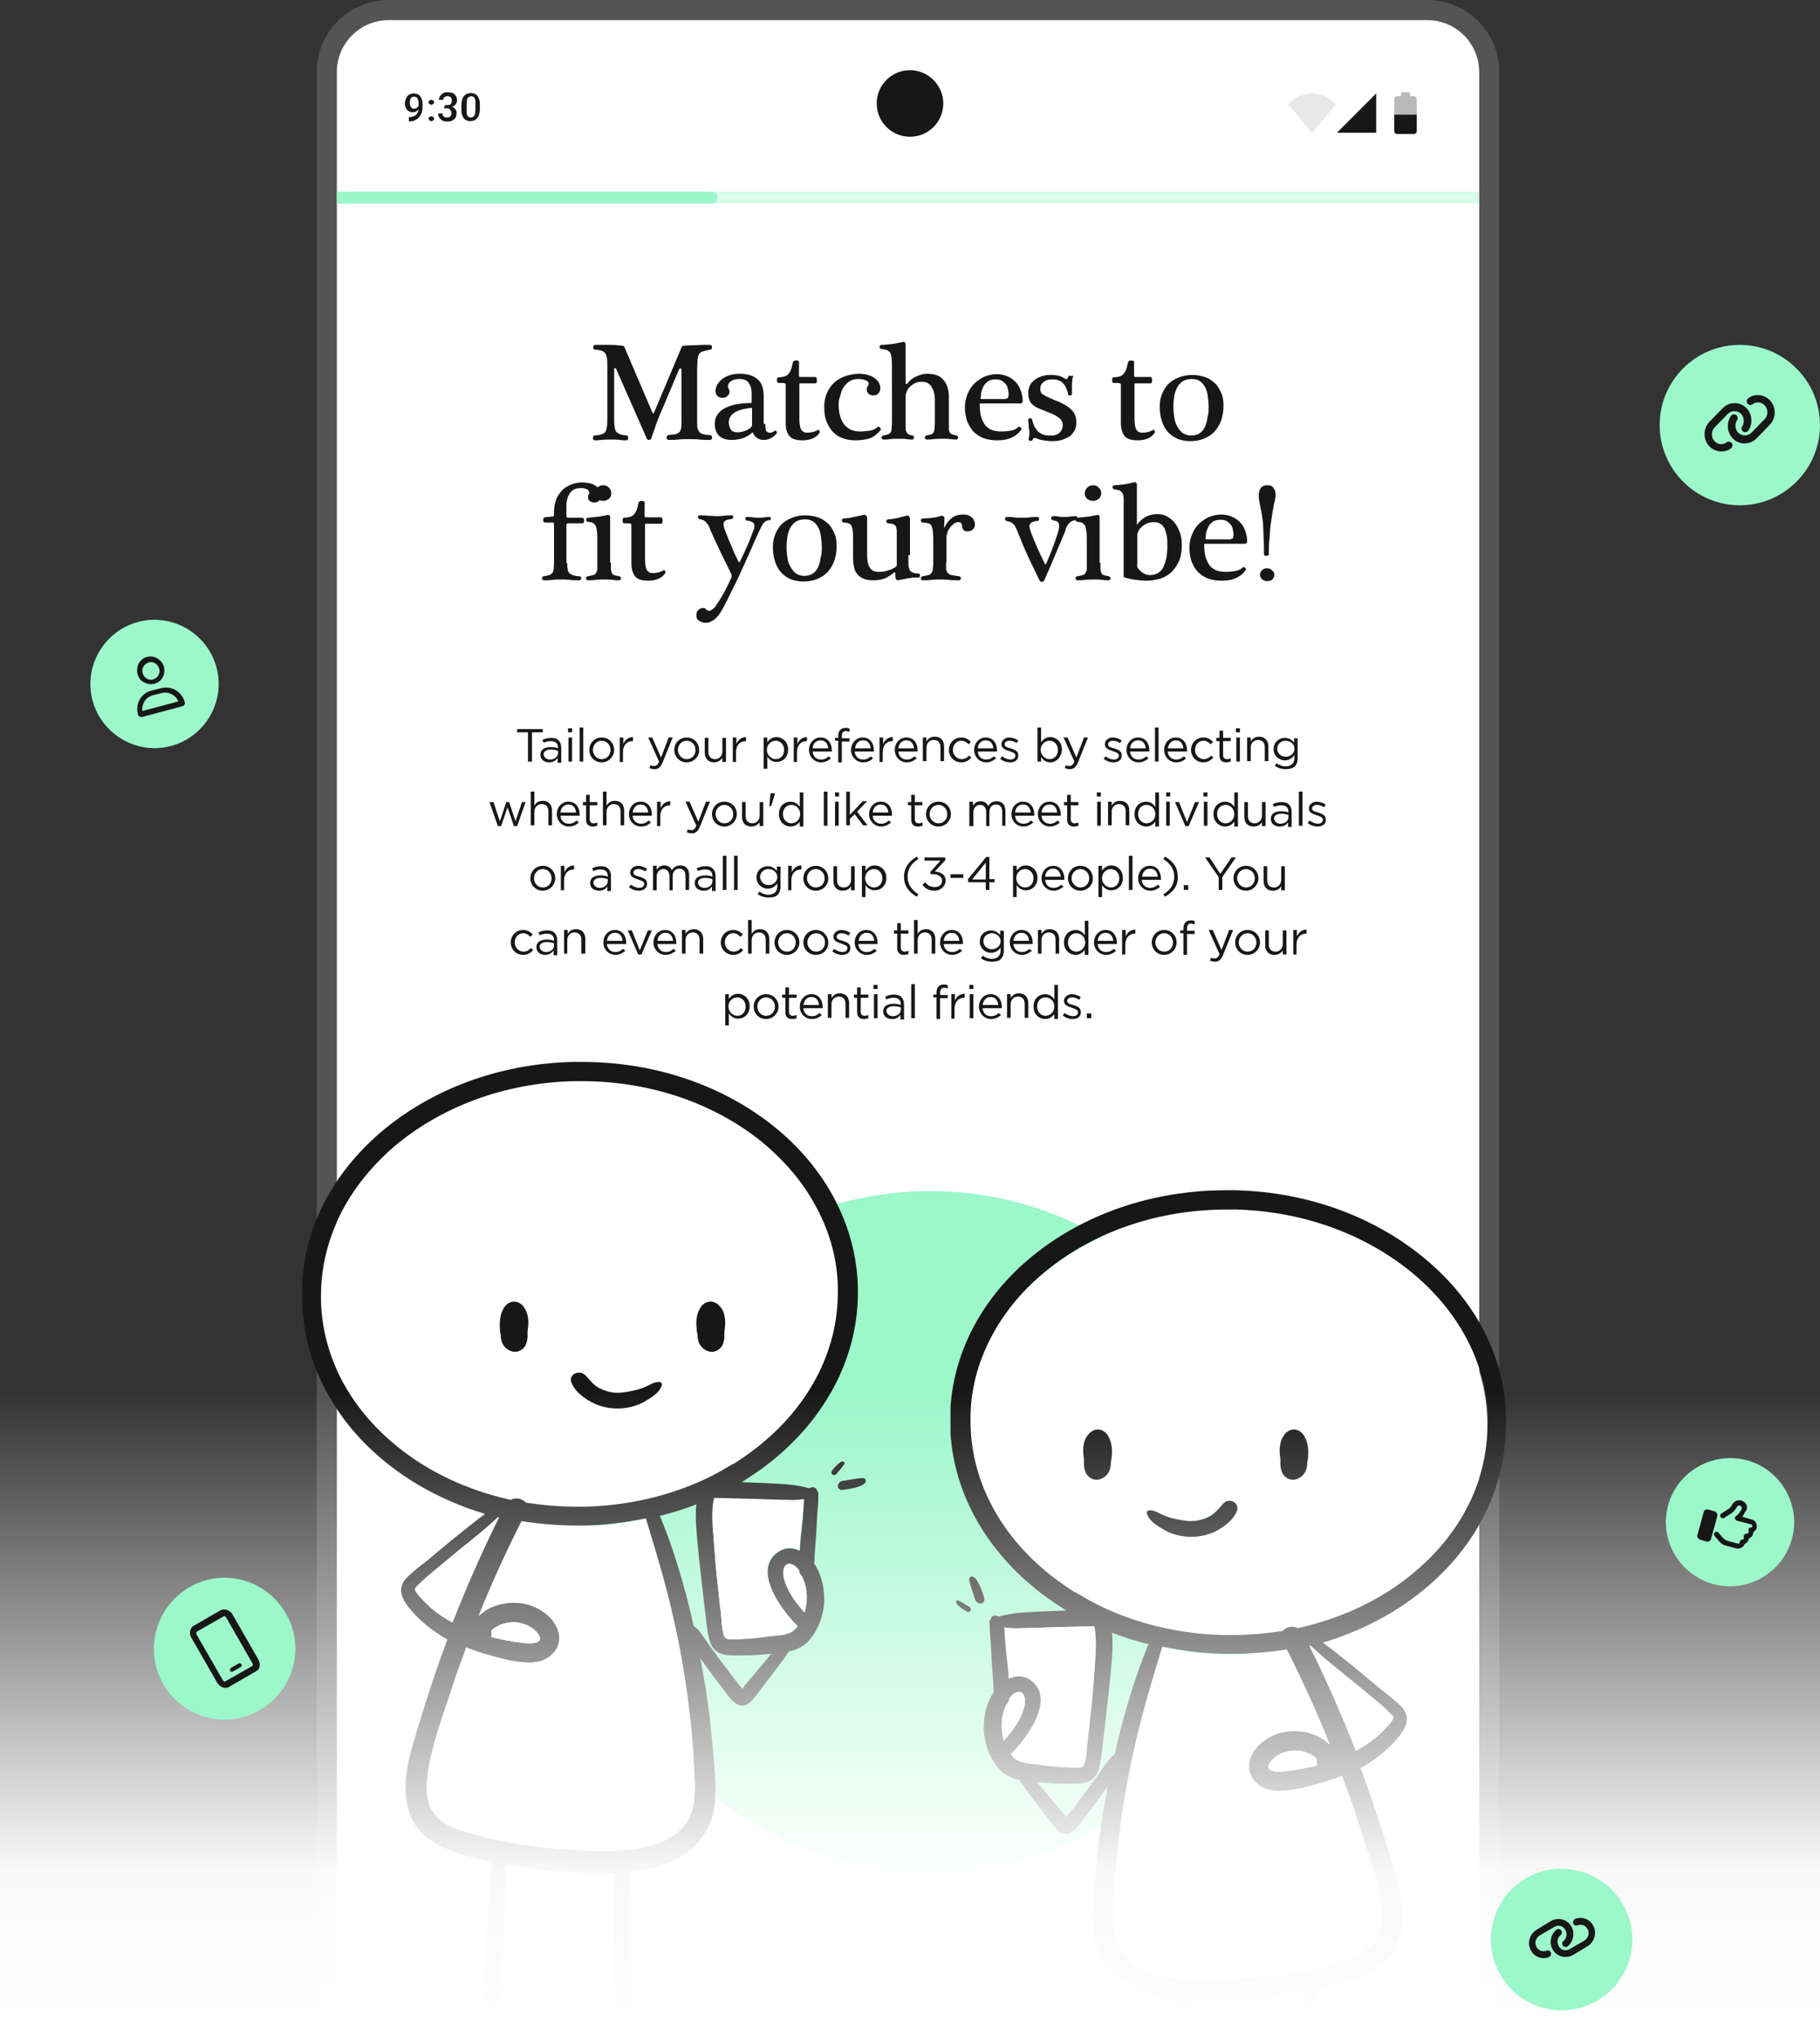 <svg version="1.1" id="Слой_1" xmlns="http://www.w3.org/2000/svg" xmlns:xlink="http://www.w3.org/1999/xlink" x="0" y="0" viewBox="0 0 454 508" style="enable-background:new 0 0 454 508" xml:space="preserve"><rect x="0" y="0" width="454" height="508" fill="#333333" stroke="none"/><style>.st1{fill:#9cf7cb}.st2{fill:#171717}.st5{fill:#fff}</style><defs><path id="SVGID_1_" d="M-14 0h482v508H-14z"/></defs><clipPath id="SVGID_00000153670738031045791230000001701031493747115194_"><use xlink:href="#SVGID_1_" style="overflow:visible"/></clipPath><g style="clip-path:url(#SVGID_00000153670738031045791230000001701031493747115194_)"><path class="st1" d="M434 86c11 0 20 9 20 20s-9 20-20 20-20-9-20-20 8.9-20 20-20z"/><path class="st2" d="M441.5 105.9c1.6-1.7 1.6-4.4 0-6.1-1.5-1.5-3.8-1.7-5.4-.5-.4.3-.5.9-.2 1.3s.9.5 1.3.2c.9-.7 2.2-.6 3 .3.9.9.9 2.5 0 3.4l-3.3 3.4c-.9.9-2.4.9-3.3 0-.8-.8-.9-2.2-.3-3.1.3-.4.2-1-.2-1.3-.4-.3-1-.2-1.3.2-1.2 1.7-1 4.1.4 5.6 1.6 1.7 4.3 1.7 6 0l3.3-3.4zm-15.1-.7c-1.6 1.7-1.6 4.4 0 6.1 1.5 1.5 3.8 1.7 5.4.5.4-.3.5-.9.2-1.3s-.9-.5-1.3-.2c-.9.7-2.2.6-3-.3-.9-.9-.9-2.5 0-3.4l3.3-3.4c.9-.9 2.4-.9 3.3 0 .8.8.9 2.2.3 3.1-.3.4-.2 1 .2 1.3.4.3 1 .2 1.3-.2 1.2-1.7 1-4.1-.4-5.6-1.6-1.7-4.3-1.7-6 0l-3.3 3.4z"/><path class="st1" d="M34.4 155.1c8.5-2.3 17.3 2.8 19.6 11.3 2.3 8.5-2.8 17.3-11.3 19.6-8.5 2.3-17.3-2.8-19.6-11.3-2.3-8.5 2.8-17.3 11.3-19.6z"/><defs><path id="SVGID_00000068656476644473761180000009399516016583995816_" transform="rotate(-14.999 38.55 170.608)" d="M30.5 162.6h16v16h-16z"/></defs><clipPath id="SVGID_00000047038143534212938320000006340691072550762926_"><use xlink:href="#SVGID_00000068656476644473761180000009399516016583995816_" style="overflow:visible"/></clipPath><path class="st2" d="M39.7 166.7c-.2-.6-.5-1-1-1.3-.5-.3-1.1-.4-1.6-.2-.5.1-1 .5-1.3 1-.3.5-.4 1.1-.2 1.7.2.6.5 1 1 1.3.5.3 1.1.4 1.6.2.5-.1 1-.5 1.3-1s.4-1.2.2-1.7zm-5.4 1.4c-.2-.9-.1-1.9.3-2.7.5-.8 1.2-1.4 2.1-1.6.9-.2 1.8-.1 2.6.4s1.4 1.2 1.6 2.1c.2.9.1 1.8-.3 2.6-.5.8-1.2 1.4-2.1 1.6-.9.2-1.8.1-2.6-.4-.8-.3-1.3-1.1-1.6-2zm1.2 9.2 9-2.4c-.7-1.6-2.4-2.5-4.1-2.1l-2.4.6c-1.7.5-2.7 2.2-2.5 3.9zm-1.1.8c-.7-2.6.8-5.3 3.4-5.9l2.4-.6c2.5-.7 5.2.9 5.9 3.5.1.4-.1.9-.6 1l-10.1 2.7c-.5 0-.9-.2-1-.7z" style="clip-path:url(#SVGID_00000047038143534212938320000006340691072550762926_)"/><defs><path id="SVGID_00000071527819676815179200000009193987624891124875_" d="M97 5h259c7.2 0 13 5.8 13 13v591.9c0 7.2-5.8 13-13 13H97c-7.2 0-13-5.8-13-13V18c0-7.2 5.8-13 13-13z"/></defs><clipPath id="SVGID_00000165233463583259965980000017988517368510666887_"><use xlink:href="#SVGID_00000071527819676815179200000009193987624891124875_" style="overflow:visible"/></clipPath><g style="clip-path:url(#SVGID_00000165233463583259965980000017988517368510666887_)"><path class="st5" d="M97 5h259c7.2 0 13 5.8 13 13v591.9c0 7.2-5.8 13-13 13H97c-7.2 0-13-5.8-13-13V18c0-7.2 5.8-13 13-13z"/><path class="st2" d="M151.5 90.4c0-.7-.1-1.2-.2-1.6-.1-.4-.3-.7-.5-.9-.2-.2-.5-.4-.9-.5-.4-.1-.9-.2-1.5-.2-.1 0-.3-.1-.3-.2-.1-.1-.1-.3-.1-.4 0-.1 0-.3.1-.4.1-.1.2-.2.3-.2h4c.6 0 1.1 0 1.6.1.5 0 .8.1 1.1.1.3 0 .5.1.6.2l7.1 16.6c0 .1.1.1.1.1.1 0 .1 0 .2-.1l7-16.6c0-.1.3-.2.9-.2.6-.1 1.2-.1 2-.1s1.5-.1 2.3-.1h1.9c.1 0 .2.1.3.2.1.1.1.2.1.4 0 .1 0 .3-.1.4-.1.1-.2.2-.3.2-.8.1-1.4.3-1.8.4-.4.1-.8.3-1 .7-.2.3-.3.8-.4 1.4 0 .6-.1 1.5-.1 2.6V105c0 .8 0 1.4.1 1.8.1.4.3.7.5 1 .3.2.6.4 1 .5.4.1 1 .2 1.7.2.1 0 .2.1.3.2.1.1.1.2.1.4s0 .3-.1.4c-.1.1-.2.2-.3.2-.9 0-1.8 0-2.7-.1-.8-.1-1.7-.1-2.5-.1-.9 0-1.8 0-2.8.1-.9.1-1.8.1-2.5.1-.1 0-.2-.1-.3-.2-.1-.1-.1-.2-.1-.4s0-.3.1-.4c.1-.1.2-.2.3-.2.7-.1 1.3-.2 1.7-.2.4-.1.8-.3 1-.5.3-.2.4-.6.5-1 .1-.4.1-1 .1-1.8V92.1c0-.2-.1-.2-.3-.2-.2 0-.3.1-.3.2l-5 11.8c-.3.8-.7 1.7-1 2.7-.3 1-.7 1.9-1 2.9 0 .1-.1.1-.2.1s-.2.1-.3.1-.2 0-.3-.1c-.1 0-.2-.1-.2-.1L153.7 92c0-.1-.2-.2-.3-.2-.1 0-.2.1-.2.2v12.9c0 .8.1 1.5.2 2s.3.8.6 1c.3.2.6.4 1 .5.4.1.9.1 1.4.2.1 0 .2.1.2.2.1.1.1.2.1.4s0 .3-.1.4c0 .1-.1.2-.3.2-.5 0-1.1 0-1.7-.1-.6-.1-1.3-.1-2.2-.1-.9 0-1.7 0-2.4.1s-1.2.1-1.7.1c-.1 0-.2-.1-.3-.2-.1-.1-.1-.2-.1-.4 0-.1 0-.3.1-.4s.2-.2.3-.2c.6-.1 1.1-.1 1.5-.2.4-.1.7-.3 1-.5.3-.2.4-.6.5-1 .1-.5.2-1.1.2-2V90.4zm36.1 11.9v-.5c0-.1-.1-.1-.2-.1-1.9.2-3.3.6-4.2 1.2-.9.6-1.4 1.4-1.4 2.4 0 .7.2 1.3.5 1.8s.9.7 1.7.7c.5 0 1.1-.1 1.7-.3.6-.2 1.1-.5 1.6-.9.2-.2.3-.4.3-.6v-3.7zm3.3 3.4c0 .8.1 1.4.2 1.7.2.3.5.5.9.5.3 0 .5 0 .6-.1.2-.1.4-.2.7-.4h.2c.1 0 .2.1.2.2.1.1.1.2.1.3 0 .1 0 .2-.1.2-.9 1.1-2 1.6-3.2 1.6-.7 0-1.3-.2-1.7-.5-.5-.4-.8-.8-1-1.3 0-.1-.1-.1-.2 0-.6.5-1.3 1-2.1 1.3-.8.3-1.8.5-3 .5-1.3 0-2.3-.3-3.1-1-.7-.7-1.1-1.7-1.1-3 0-1.7.8-2.9 2.3-3.8 1.6-.9 3.8-1.4 6.8-1.4 0 0 .1-.1.1-.2v-1.7c0-.6 0-1.1-.1-1.6s-.3-1-.5-1.3c-.2-.4-.5-.7-.9-.9-.4-.2-.9-.3-1.5-.3-.9 0-1.6.2-2.1.5s-.8.8-.8 1.3c0 .3.1.5.2.8.2.2.2.5.2.7 0 .3-.2.6-.5.9-.3.3-.7.5-1.2.5-.6 0-1.1-.2-1.4-.5-.3-.3-.4-.8-.4-1.3 0-.6.2-1.1.5-1.6s.8-1 1.3-1.4c.6-.4 1.2-.7 1.9-.9.7-.2 1.5-.3 2.3-.3 1.9 0 3.3.4 4.4 1.3 1.1.9 1.6 2.3 1.6 4.3v6.9zm8.5-1.6c0 1.3.1 2.3.4 2.9.3.6.8.9 1.6.9.5 0 1-.1 1.5-.2.5-.2.9-.3 1.1-.5h.2c.1 0 .2.1.2.2.1.1.1.2.1.2v.2c-.4.7-1 1.2-1.7 1.5-.7.3-1.5.5-2.5.5-1.6 0-2.7-.3-3.3-1-.7-.7-1-1.8-1-3.3v-9.6c0-.2-.1-.3-.2-.3s-.3-.1-.6-.1h-1.1c-.1 0-.1-.1-.2-.2 0-.1-.1-.3-.1-.5s0-.3.1-.5c0-.1.1-.2.2-.2.6 0 1.1-.1 1.5-.2.4-.1.8-.3 1-.6.3-.3.5-.6.7-1.1.2-.5.3-1.1.5-1.9 0-.1.1-.2.3-.3.2-.1.3-.1.5-.1s.3 0 .5.1c.2 0 .2.1.2.2v3.7s.2.1.5.1h3.6c.2 0 .3.1.3.3 0 .2.1.3.1.5 0 .1 0 .3-.1.5 0 .2-.2.3-.3.3h-3.7c-.2 0-.3 0-.3.1v8.4zm9.8-3.1c0 .9.1 1.7.3 2.5.2.8.5 1.5.9 2.1.4.6 1 1.1 1.7 1.5.7.3 1.5.5 2.4.5.8 0 1.6-.1 2.4-.2.8-.1 1.4-.4 2-.9.1-.1.2-.1.3-.1.1 0 .2.1.3.2.1.1.2.2.2.3v.3c-.8 1-1.7 1.7-2.7 2.1-1 .3-2.2.5-3.6.5-.9 0-1.9-.1-2.8-.4-.9-.3-1.8-.7-2.5-1.4-.7-.6-1.3-1.5-1.8-2.6s-.7-2.4-.7-4c0-1.1.2-2.2.6-3.2.4-1 1-1.9 1.7-2.6.7-.7 1.6-1.3 2.7-1.7 1.1-.4 2.3-.7 3.7-.7.7 0 1.3.1 1.9.2.7.2 1.2.4 1.7.7.5.3.9.7 1.2 1.1.3.5.5 1 .5 1.6 0 .4-.1.8-.4 1.2-.3.4-.7.6-1.3.6-.5 0-.9-.1-1.2-.4-.3-.3-.5-.6-.5-1.1 0-.3.1-.6.2-.8.2-.2.3-.4.3-.6 0-.4-.3-.7-.8-.9-.6-.2-1.2-.3-1.8-.3-.9 0-1.6.2-2.2.6-.6.4-1.1.9-1.5 1.5-.4.6-.6 1.3-.8 2.1-.3.7-.4 1.5-.4 2.3zm16.9-5.3c0 .1.1.1.2 0 .6-.8 1.3-1.4 2.2-1.8.9-.4 1.8-.7 2.7-.7 2 0 3.4.5 4.2 1.6.9 1.1 1.3 2.5 1.3 4.2v7.9c0 .4.1.7.2.9.1.2.3.4.6.5.3.1.7.2 1.1.3.1 0 .2.1.3.2.1.1.1.2.1.3 0 .1 0 .2-.1.3-.1.1-.2.2-.3.2-.3 0-.8 0-1.5-.1-.6-.1-1.3-.1-2-.1s-1.5 0-2.2.1c-.7.1-1.3.1-1.8.1-.1 0-.2-.1-.3-.2-.1-.1-.1-.2-.1-.3 0-.1 0-.3.1-.3.1-.1.2-.2.3-.2.5-.1.9-.2 1.2-.3.3-.1.5-.3.6-.5.1-.2.2-.5.2-.9s.1-.8.1-1.4v-5.3c0-.6 0-1.2-.1-1.7-.1-.6-.2-1.1-.5-1.6-.2-.5-.5-.9-.9-1.2-.4-.3-1-.5-1.7-.5s-1.4.1-1.9.4c-.5.3-.9.6-1.3 1-.3.4-.6.8-.7 1.3-.2.4-.2.8-.2 1.1v7.8c0 .4.1.7.2.9.1.2.3.4.5.6.3.1.6.2 1 .3.2 0 .3.1.3.2.1.1.1.2.1.3 0 .1 0 .2-.1.3-.1.1-.2.2-.3.2-.3 0-.8 0-1.4-.1-.6-.1-1.3-.1-2-.1s-1.4 0-2.1.1c-.7.1-1.3.1-1.8.1-.1 0-.2-.1-.3-.2-.1-.1-.1-.2-.1-.3 0-.1 0-.3.1-.3.1-.1.2-.2.3-.2.5-.1.9-.2 1.2-.3.3-.1.5-.3.7-.5.1-.2.2-.5.2-.9s.1-.8.1-1.4V91.8c0-1 0-1.8-.1-2.4 0-.6-.2-1.1-.3-1.4-.2-.3-.5-.5-.8-.7-.4-.1-.9-.2-1.5-.3-.1 0-.2-.1-.3-.2 0-.1-.1-.2-.1-.3 0-.1 0-.2.1-.3.1-.1.2-.2.3-.2.7 0 1.5-.1 2.5-.2s1.9-.3 2.8-.5c.3-.1.5-.1.6.1.1.1.2.2.2.4v9.9zm18.5 4.9c-.1 0-.2 0-.2.1v.3c0 1.2.1 2.2.4 3.1.3.8.6 1.5 1.1 2.1.5.5 1.1.9 1.7 1.1.7.2 1.4.3 2.2.3.8 0 1.6-.1 2.3-.2.7-.1 1.4-.4 1.9-.9.1-.1.2-.1.3-.1.1 0 .2.1.3.2.1.1.2.2.2.3 0 .1 0 .2-.1.3-.7 1-1.6 1.6-2.5 2-.9.4-2.1.6-3.4.6-1.4 0-2.6-.2-3.6-.6-1-.4-1.8-1-2.5-1.7-.6-.8-1.1-1.6-1.5-2.6-.3-1-.5-2.1-.5-3.3 0-1.1.2-2.2.6-3.2.4-1 .9-1.9 1.6-2.6.7-.7 1.5-1.3 2.5-1.8 1-.4 2-.7 3.2-.7 1 0 1.9.2 2.6.5.8.3 1.5.8 2.1 1.4.6.6 1 1.3 1.3 2.1.3.8.5 1.7.5 2.6 0 .5-.2.7-.5.7h-10zm6.3-1.2c.3 0 .5-.1.6-.3 0-.2.1-.5.1-.8 0-.5-.1-1-.2-1.4-.1-.5-.3-.9-.6-1.2-.3-.3-.6-.6-1-.8-.4-.2-.8-.3-1.4-.3-.6 0-1.2.1-1.6.3-.4.2-.8.5-1.1.9-.3.3-.5.8-.7 1.3-.2.5-.3 1-.3 1.5 0 .3-.1.5-.1.7 0 .2.1.2.2.2h6.1zm16.8-5.7c-.1.3-.1.6-.2.9 0 .4-.1.8-.1 1.2v2.5c0 .1 0 .1-.1.2-.1 0-.2.1-.3.1h-.3c-.1 0-.2-.1-.2-.2-.3-1.2-.7-2.2-1.3-2.8-.6-.7-1.5-1-2.8-1-.9 0-1.6.2-2.1.7-.6.4-.8 1-.8 1.7 0 .6.2 1.1.7 1.4.5.3 1.1.6 1.8.9.3.1.7.3 1.1.5.5.2.8.3 1.1.4.6.3 1.2.6 1.7.9.5.3 1 .7 1.4 1.1.4.4.7.8.9 1.4.2.5.3 1.1.3 1.8 0 .9-.2 1.6-.6 2.2-.4.6-.8 1.1-1.4 1.4-.6.3-1.2.6-2 .8-.7.2-1.5.2-2.2.2-.6 0-1.3-.1-2-.2s-1.4-.3-2-.6c-.1 0-.3 0-.5.1-.1.1-.2.3-.3.5 0 .1-.1.1-.2.1h-.3c-.1 0-.2 0-.3-.1-.1 0-.1-.1-.1-.1 0-.2 0-.4.1-.8 0-.3.1-.6.1-.9 0-.3 0-.6-.1-.9 0-.3-.1-.7-.1-1 0-.3 0-.6-.1-.9v-.6c0-.1 0-.2.1-.2s.2-.1.3-.1h.3c.1 0 .2.1.2.2.2.7.4 1.3.6 1.8.3.5.6.9.9 1.3.4.3.9.6 1.4.8.6.2 1.2.2 2 .2s1.5-.2 2-.7c.5-.5.8-1.1.8-1.9 0-.7-.3-1.3-.8-1.7-.5-.4-1.1-.8-1.8-1.1-.3-.1-.7-.3-1-.4-.3-.1-.7-.3-1-.4l-1.5-.6c-.5-.2-.9-.5-1.3-.8-.4-.3-.7-.7-.9-1.2-.2-.5-.3-1.1-.3-1.8 0-.8.2-1.5.5-2.1.4-.6.8-1 1.4-1.4.6-.4 1.2-.6 1.9-.8.7-.2 1.4-.2 2.1-.2.6 0 1.2.1 1.7.2s1.1.4 1.7.8h.3c.2-.1.3-.3.4-.6 0-.1.1-.2.2-.2h.3c.1 0 .2 0 .3.1.4-.2.4-.1.4-.1zm15.3 10.4c0 1.3.1 2.3.4 2.9.3.6.8.9 1.6.9.5 0 1-.1 1.5-.2.5-.2.9-.3 1.1-.5h.2c.1 0 .2.1.2.2.1.1.1.2.1.2v.2c-.4.7-1 1.2-1.7 1.5-.7.3-1.5.5-2.5.5-1.6 0-2.7-.3-3.3-1-.6-.7-1-1.8-1-3.3v-9.6c0-.2-.1-.3-.2-.3s-.3-.1-.6-.1h-1.1c-.1 0-.1-.1-.2-.2 0-.1-.1-.3-.1-.5s0-.3.1-.5c0-.1.1-.2.2-.2.6 0 1.1-.1 1.5-.2.4-.1.8-.3 1-.6.3-.3.5-.6.7-1.1.2-.5.3-1.1.5-1.9 0-.1.1-.2.3-.3.2-.1.3-.1.5-.1s.3 0 .5.1c.2 0 .2.1.2.2v3.7s.2.1.5.1h3.6c.2 0 .3.1.3.3 0 .2.1.3.1.5 0 .1 0 .3-.1.5 0 .2-.2.3-.3.3h-3.7c-.2 0-.3 0-.3.1v8.4zm22.2-3c0 1.4-.2 2.7-.6 3.8-.4 1.1-1 2-1.7 2.8-.7.7-1.6 1.3-2.6 1.7-1 .4-2.2.6-3.4.6-1.1 0-2.1-.2-3-.5-.9-.4-1.7-.9-2.4-1.6-.7-.7-1.2-1.6-1.6-2.7-.4-1.1-.6-2.4-.6-3.8 0-1.2.2-2.3.6-3.2.4-1 .9-1.8 1.6-2.5.7-.7 1.6-1.2 2.6-1.6 1-.4 2.1-.6 3.3-.6 1.1 0 2.2.2 3.1.5 1 .3 1.8.9 2.5 1.5s1.2 1.5 1.6 2.4c.4.8.6 1.9.6 3.2zm-3.7.4c0-.9-.1-1.7-.2-2.6-.1-.8-.3-1.6-.6-2.2-.3-.6-.7-1.2-1.3-1.6-.5-.4-1.2-.6-2.1-.6-.9 0-1.7.2-2.3.6s-1 .9-1.4 1.6c-.3.6-.6 1.4-.7 2.2-.1.8-.2 1.7-.2 2.6 0 .8.1 1.6.2 2.4.1.8.3 1.6.7 2.3.3.7.8 1.2 1.3 1.7.6.4 1.3.7 2.2.7.9 0 1.6-.2 2.2-.6.6-.4 1-1 1.3-1.6.3-.7.5-1.4.6-2.3.3-.9.3-1.8.3-2.6zm-160 38.9c0 .6 0 1.1.1 1.5 0 .4.2.7.3.9.2.2.5.4.9.6.4.1 1 .3 1.8.3.1 0 .2.1.3.2.1.1.1.2.1.3 0 .1 0 .2-.1.3-.1.1-.2.2-.3.2-.9 0-1.8 0-2.5-.1s-1.4-.1-2.1-.1c-.7 0-1.5 0-2.2.1-.7.1-1.5.1-2.2.1-.1 0-.2-.1-.3-.2-.1-.1-.1-.2-.1-.3 0-.1 0-.3.1-.3.1-.1.2-.2.3-.2.6-.1 1.1-.2 1.4-.3.3-.1.6-.3.8-.6.2-.2.3-.5.3-.9s.1-.8.1-1.4V131c0-.3 0-.5-.1-.6 0-.1-.2-.1-.5-.1h-1.7c-.1 0-.2-.1-.3-.2-.1-.1-.1-.3-.1-.4 0-.2 0-.3.1-.5.1-.1.2-.2.3-.2l1.9-.2h.2c.1 0 .1-.1.1-.1 0-.1.1-.2.1-.4v-.8c0-1 .2-2 .5-2.8.3-.9.8-1.6 1.4-2.3.6-.7 1.3-1.1 2.2-1.5.9-.4 1.9-.6 3-.6.6 0 1.1.1 1.7.2.6.1 1.1.3 1.5.6.5.3.8.6 1.1 1 .3.4.4.9.4 1.6 0 .4-.2.8-.5 1.1-.3.3-.7.5-1.2.5-.4 0-.8-.1-1.1-.3-.3-.2-.5-.5-.5-.9 0-.3 0-.6.1-.7.1-.1.2-.3.2-.4 0-.5-.2-.8-.6-1-.4-.2-.9-.3-1.5-.3-.9 0-1.6.2-2.1.6-.5.4-.8.9-1.1 1.5-.2.6-.4 1.3-.4 2v2.7c0 .3 0 .5.1.5 0 0 .2.1.5.1h3.4c.1 0 .2.1.3.2.1.1.1.3.1.5s0 .4-.1.5c-.1.1-.2.2-.3.2h-3.4c-.3 0-.4 0-.5.1 0 0-.1.2-.1.6v9.2zm10.9-.1v1.5c0 .4.1.7.2 1 .1.3.3.5.6.6.3.1.7.2 1.3.3.1 0 .2.1.3.2.1.1.1.2.1.3 0 .1 0 .2-.1.3-.1.1-.2.2-.3.2-.4 0-1 0-1.6-.1-.7-.1-1.4-.1-2.1-.1-.7 0-1.5 0-2.2.1-.7.1-1.4.1-2 .1-.1 0-.2-.1-.3-.2-.1-.1-.1-.2-.1-.3 0-.1 0-.3.1-.3.1-.1.2-.2.3-.2.6-.1 1.1-.2 1.4-.3.3-.1.6-.3.7-.6.2-.3.3-.6.3-.9v-7c0-1 0-1.8-.1-2.4 0-.6-.2-1.1-.3-1.4-.2-.3-.4-.5-.7-.7s-.8-.2-1.3-.3c-.1 0-.2-.1-.3-.2-.1-.1-.1-.2-.1-.3 0-.1 0-.2.1-.3.1-.1.2-.2.3-.2.2 0 .5 0 .8-.1.3 0 .7 0 1.1-.1.4 0 .7-.1 1.1-.1.4-.1.7-.1 1-.2.3 0 .5-.1.6-.1.2-.1.3-.1.4-.1.3 0 .5.1.5.2.1.2.1.3.1.5v11.2zm-1.9-15.4c-.6 0-1.1-.2-1.5-.5-.4-.4-.6-.8-.6-1.4 0-.5.2-1 .6-1.4.4-.4.9-.6 1.5-.6s1 .2 1.4.6c.4.4.6.8.6 1.4 0 .5-.2 1-.5 1.3-.5.4-.9.6-1.5.6zm10.4 14.2c0 1.3.1 2.3.4 2.9.3.6.8.9 1.6.9.5 0 1-.1 1.5-.2.5-.2.9-.3 1.1-.5h.2c.1 0 .2.1.2.2.1.1.1.2.1.2v.2c-.4.7-1 1.2-1.7 1.5-.7.3-1.5.5-2.5.5-1.6 0-2.7-.3-3.3-1-.6-.7-1-1.8-1-3.3v-9.6c0-.2-.1-.3-.2-.3-.1-.1-.3-.1-.6-.1h-1.1c-.1 0-.1-.1-.2-.2 0-.1-.1-.3-.1-.5s0-.3.1-.5c0-.1.1-.2.2-.2.6 0 1.1-.1 1.5-.2.4-.1.8-.3 1-.6.3-.3.5-.7.7-1.1.2-.5.3-1.1.5-1.9 0-.1.1-.2.3-.3.2-.1.3-.1.5-.1s.3 0 .5.1c.2 0 .2.1.2.2v3.7s.2.1.5.1h3.6c.2 0 .3.1.3.3 0 .2.1.3.1.5 0 .1 0 .3-.1.5 0 .2-.2.3-.3.3h-3.7c-.2 0-.3 0-.3.1v8.4zm23.3.9.2.2c.1 0 .2-.1.2-.2.7-1.4 1.3-2.8 1.9-4.1.6-1.3 1-2.6 1.5-3.8.2-.4.2-.7.2-1 0-.3-.1-.5-.2-.6-.1-.2-.3-.3-.5-.4-.2-.1-.4-.2-.6-.2-.2 0-.4-.1-.6-.1-.1 0-.2-.1-.3-.2 0-.1-.1-.2-.1-.3s0-.2.1-.3c.1-.1.2-.1.3-.1.4 0 .9 0 1.4.1.5 0 .9.1 1.4.1.5 0 1.1 0 1.6-.1.6-.1 1-.1 1.3-.1.1 0 .2 0 .2.1.1.1.1.2.1.3 0 .1 0 .2-.1.3 0 .1-.1.1-.2.1-.3 0-.6.1-.9.2-.2.1-.4.3-.6.5-.2.2-.3.5-.5.8-.2.3-.3.7-.6 1.2-.7 1.5-1.4 3-2.1 4.7-.7 1.6-1.5 3.3-2.3 5.1-.7 1.6-1.5 3.2-2.3 4.8-.8 1.6-1.5 3.1-2.2 4.4-.2.3-.4.7-.7 1.2-.3.5-.6.9-1 1.3s-.8.8-1.3 1c-.5.3-1 .4-1.6.4-.5 0-1-.2-1.5-.5s-.7-.7-.7-1.4c0-.5.1-.9.5-1.3.3-.3.7-.5 1.2-.5.2 0 .4 0 .5.1l.3.3c.1.1.2.2.3.2.1.1.3.1.5.1.3 0 .5-.2.9-.5s.7-.7 1-1.3c.4-.5.7-1 1.1-1.7.4-.6.7-1.2 1-1.8s.6-1.1.8-1.6c.2-.5.4-.8.5-1 .1-.3.2-.5.2-.7 0-.2 0-.4-.1-.6-.7-1.5-1.6-3.2-2.5-5.1-.9-1.9-1.8-3.8-2.6-5.6-.2-.6-.4-1-.6-1.4-.2-.3-.4-.6-.6-.8-.2-.2-.4-.4-.7-.5-.3-.1-.6-.2-1-.3-.1 0-.2-.1-.2-.2-.1-.1-.1-.2-.1-.3s0-.2.1-.3c.1-.1.2-.1.3-.1.7 0 1.4 0 2.1.1.7 0 1.3.1 2 .1s1.3 0 2-.1 1.3-.1 2-.1c.1 0 .2 0 .2.1.1.1.1.2.1.3s0 .2-.1.3c0 .1-.1.2-.2.2-.7.1-1.3.2-1.6.4-.3.2-.5.4-.5.8 0 .5.1 1 .3 1.5.5 1.3 1 2.6 1.6 3.9.6 1.6 1.2 2.8 1.8 4zm24.5-3.9c0 1.4-.2 2.7-.6 3.8-.4 1.1-1 2-1.7 2.8-.7.7-1.6 1.3-2.6 1.7-1 .4-2.2.6-3.4.6-1.1 0-2.1-.2-3-.5-.9-.4-1.7-.9-2.4-1.6-.7-.7-1.2-1.6-1.6-2.7-.4-1.1-.6-2.4-.6-3.8 0-1.2.2-2.3.6-3.2.4-1 .9-1.8 1.6-2.5.7-.7 1.6-1.2 2.6-1.6 1-.4 2.1-.6 3.3-.6 1.1 0 2.2.2 3.1.5 1 .3 1.8.9 2.5 1.5s1.2 1.5 1.6 2.4c.4.8.6 1.9.6 3.2zm-3.7.4c0-.9-.1-1.7-.2-2.6-.1-.8-.3-1.6-.6-2.2-.3-.6-.7-1.2-1.3-1.6-.5-.4-1.2-.6-2.1-.6-.9 0-1.7.2-2.3.6-.6.4-1 .9-1.4 1.6-.3.6-.6 1.4-.7 2.2-.1.8-.2 1.7-.2 2.6 0 .8.1 1.6.2 2.4.1.8.3 1.6.7 2.3s.8 1.2 1.3 1.7c.6.4 1.3.7 2.2.7.9 0 1.6-.2 2.2-.6.6-.4 1-1 1.3-1.6.3-.7.5-1.4.6-2.3.3-.9.3-1.8.3-2.6zm21.6 1.9v2.3c0 .6.2 1 .3 1.4.2.3.5.6.8.7.3.1.8.2 1.5.2.1 0 .2.1.2.2.1.1.1.2.1.3 0 .1 0 .2-.1.3 0 .1-.1.2-.2.2h-1.3c-.1 0-.3 0-.6.1-.2 0-.5.1-.8.1-.3.1-.7.1-1 .2-.3.1-.7.1-1 .2-.3 0-.5.1-.6.1-.4 0-.6-.6-.6-1.9 0 0 0-.1-.1-.1h-.1c-.9.7-1.7 1.3-2.6 1.6-.9.3-1.7.4-2.5.4-1.1 0-1.9-.1-2.6-.4-.7-.3-1.2-.7-1.6-1.2-.4-.5-.7-1.1-.8-1.9-.2-.8-.2-1.6-.2-2.6v-3.9c0-1 0-1.8-.1-2.3 0-.6-.2-1-.3-1.3-.2-.3-.4-.5-.7-.6-.3-.1-.8-.2-1.3-.2-.1 0-.2-.1-.3-.2 0-.1-.1-.2-.1-.3 0-.1 0-.2.1-.3.1-.1.2-.2.3-.2.2 0 .5-.1.9-.1s.8-.1 1.3-.2c.4-.1.9-.2 1.4-.3.5-.1.9-.2 1.4-.3.3-.1.5 0 .7.2.1.2.2.3.2.5v8.3c0 .9 0 1.7.1 2.4.1.6.2 1.2.5 1.6.2.4.5.7.9.9.4.2.8.3 1.4.3.8 0 1.6-.1 2.5-.4.9-.3 1.5-.6 1.9-1 .1-.1.1-.2.1-.4v-8.2c0-.6-.1-1-.2-1.3-.1-.3-.4-.5-.7-.6-.3-.1-.7-.2-1.3-.2-.1 0-.2-.1-.3-.2 0-.1-.1-.2-.1-.3 0-.1 0-.3.1-.3.1-.1.2-.2.3-.2.8 0 1.6-.2 2.3-.3.7-.2 1.5-.4 2.3-.6.3-.1.5 0 .7.2.1.2.2.3.2.5v9.1zm9.4 1.9v1.5c0 .4.2.7.4 1 .2.3.5.5 1 .6.4.1 1.1.2 1.9.3.1 0 .2.1.3.2.1.1.1.2.1.3 0 .1 0 .2-.1.3-.1.1-.2.2-.3.2-1 0-1.9 0-2.6-.1-.8-.1-1.5-.1-2.2-.1-.7 0-1.5 0-2.2.1-.7.1-1.4.1-2.2.1-.1 0-.2-.1-.3-.2-.1-.1-.1-.2-.1-.3 0-.1 0-.3.1-.3.1-.1.2-.2.3-.2.6-.1 1.1-.2 1.5-.3.4-.1.6-.3.8-.6.2-.3.3-.6.3-.9 0-.4.1-.8.1-1.4v-5.1c0-1.1 0-2-.1-2.7 0-.7-.2-1.2-.3-1.5-.2-.4-.4-.6-.8-.7-.4-.1-.9-.2-1.5-.2-.1 0-.2-.1-.3-.2 0-.1-.1-.2-.1-.3s0-.2.1-.3c.1-.1.2-.2.3-.2.5 0 1.1-.1 1.9-.1.8-.1 1.7-.2 2.5-.5.3-.1.6-.1.8 0 .2.1.3.3.3.6l-.1 2.2v.1s.1 0 .1-.1c.5-1 1.1-1.8 1.8-2.3.7-.6 1.7-.9 2.9-.9 1 0 1.7.3 2.2.8.5.5.7 1.1.7 1.8 0 .4-.2.8-.5 1.1s-.7.5-1.3.5c-.5 0-.9-.1-1.1-.4-.2-.3-.3-.5-.3-.8 0-.3-.1-.6-.2-.8-.1-.2-.4-.3-.8-.3s-.8.2-1.2.5c-.3.3-.7.6-.9 1-.3.4-.5.8-.6 1.2-.1.4-.2.7-.2 1v6.4zm29.4-7.1c-1.6 3.8-3.2 7.7-5 11.7 0 0-.1.1-.2.1s-.2.1-.3.1c-.1 0-.2 0-.3-.1-.1 0-.1-.1-.2-.1-1-2-1.9-4-2.8-5.8-.9-1.9-1.7-3.9-2.6-6.1-.2-.6-.4-1-.6-1.4-.2-.4-.3-.7-.6-.9-.2-.2-.4-.4-.7-.5-.3-.1-.6-.2-1-.3-.1 0-.2-.1-.3-.2-.1-.1-.1-.2-.1-.3 0-.1 0-.3.1-.3 0-.1.1-.2.2-.2.7 0 1.3 0 1.9.1.6.1 1.3.1 2 .1s1.3 0 2-.1 1.3-.1 2-.1c.1 0 .2.1.2.2.1.1.1.2.1.3 0 .1 0 .2-.1.3 0 .1-.1.2-.2.2-.7 0-1.2.2-1.6.4-.3.2-.5.5-.5.9 0 .3.1.8.3 1.3.5 1.4 1.1 2.8 1.7 4.2.6 1.3 1.2 2.6 1.8 3.8 0 .1.1.2.2.2s.2-.1.2-.2c.2-.5.5-1.1.8-1.9.3-.7.6-1.5.9-2.3.3-.8.6-1.6.8-2.3.3-.8.5-1.4.6-2 .1-.3.1-.6.1-.9 0-.6-.2-.9-.5-1.1-.3-.1-.7-.2-1.1-.3-.1 0-.2-.1-.3-.2-.1-.1-.1-.2-.1-.3 0-.1.1-.2.1-.3.1-.1.2-.2.3-.2.5 0 1 0 1.4.1.4.1.9.1 1.4.1.5 0 1 0 1.6-.1.6-.1 1-.1 1.4-.1.1 0 .2.1.3.2.1.1.1.2.1.3 0 .1 0 .2-.1.3 0 .1-.1.2-.2.2-.5 0-.9.1-1.2.3-.3.2-.6.4-.8.7-.2.3-.4.6-.6 1-.1.6-.3 1.1-.5 1.5zm9.1 7.1v1.5c0 .4.1.7.2 1 .1.3.3.5.6.6.3.1.7.2 1.3.3.1 0 .2.1.3.2.1.1.1.2.1.3 0 .1 0 .2-.1.3-.1.1-.2.2-.3.2-.4 0-1 0-1.6-.1-.7-.1-1.4-.1-2.1-.1-.7 0-1.5 0-2.2.1-.7.1-1.4.1-2 .1-.1 0-.2-.1-.3-.2-.1-.1-.1-.2-.1-.3 0-.1 0-.3.1-.3.1-.1.2-.2.3-.2.6-.1 1.1-.2 1.4-.3.3-.1.6-.3.7-.6.2-.3.3-.6.3-.9v-7c0-1 0-1.8-.1-2.4s-.2-1.1-.3-1.4c-.2-.3-.4-.5-.7-.7s-.8-.2-1.3-.3c-.1 0-.2-.1-.3-.2-.1-.1-.1-.2-.1-.3 0-.1 0-.2.1-.3.1-.1.2-.2.3-.2.2 0 .5 0 .8-.1.3 0 .7 0 1.1-.1.4 0 .7-.1 1.1-.1.4-.1.7-.1 1-.2.3 0 .5-.1.6-.1.2-.1.3-.1.4-.1.3 0 .5.1.5.2.1.2.1.3.1.5v11.2zm-1.8-15.4c-.6 0-1.1-.2-1.5-.5-.4-.4-.6-.8-.6-1.4 0-.5.2-1 .6-1.4.4-.4.9-.6 1.5-.6s1 .2 1.4.6c.4.4.6.8.6 1.4 0 .5-.2 1-.5 1.3-.5.4-1 .6-1.5.6zm10.9 16.1c0 .1.1.3.2.6.2.3.4.5.7.8.3.3.6.5 1 .7.4.2.9.3 1.4.3.8 0 1.5-.2 2.1-.6.6-.4 1-.9 1.3-1.6.3-.7.5-1.4.7-2.3.1-.9.2-1.8.2-2.7 0-.8 0-1.6-.1-2.3-.1-.7-.3-1.3-.5-1.9-.2-.5-.6-1-1-1.3-.4-.3-1-.5-1.7-.5-.6 0-1.2.1-1.7.3-.5.2-1 .5-1.3.8-.4.3-.7.7-.9 1.1-.2.4-.3.7-.3 1v7.6zm-3.3-14.2v-2.4c0-.6-.1-1.1-.3-1.4-.1-.3-.4-.5-.7-.7-.3-.1-.8-.2-1.4-.3-.1 0-.2-.1-.3-.2 0-.1-.1-.2-.1-.3 0-.1 0-.2.1-.3.1-.1.2-.2.3-.2.7 0 1.4-.1 2.3-.2.9-.1 1.7-.3 2.6-.5.3-.1.5-.1.6.1.1.1.2.2.2.4v10.1s.1 0 .1-.1c.4-.7 1.1-1.3 1.9-1.8.8-.5 1.9-.8 3.1-.8 1 0 1.9.2 2.6.7.8.4 1.4 1 1.9 1.7s.9 1.5 1.2 2.4c.3.9.4 1.9.4 2.9 0 1.5-.2 2.9-.7 4-.5 1.1-1.1 2-1.9 2.8-.8.7-1.8 1.3-2.8 1.6-1.1.3-2.2.5-3.4.5-.8 0-1.7-.1-2.6-.2-.9-.1-1.9-.3-3.1-.7v-17.1zm20.3 8.8c-.1 0-.2 0-.2.1v.3c0 1.2.1 2.2.4 3.1.3.8.6 1.5 1.1 2.1.5.5 1.1.9 1.7 1.1.7.2 1.4.3 2.2.3.8 0 1.6-.1 2.3-.2.7-.1 1.4-.4 1.9-.9.1-.1.2-.1.3-.1.1 0 .2.1.3.2.1.1.2.2.2.3 0 .1 0 .2-.1.3-.7 1-1.6 1.6-2.5 2-.9.4-2.1.6-3.4.6-1.4 0-2.6-.2-3.6-.6-1-.4-1.8-1-2.5-1.7-.7-.8-1.1-1.6-1.5-2.6-.3-1-.5-2.1-.5-3.3 0-1.1.2-2.2.6-3.2.4-1 .9-1.9 1.6-2.6.7-.7 1.5-1.3 2.5-1.8 1-.4 2-.7 3.2-.7 1 0 1.9.2 2.6.5.8.3 1.5.8 2.1 1.4.6.6 1 1.3 1.3 2.1.3.8.5 1.7.5 2.6 0 .5-.2.7-.5.7h-10zm6.4-1.2c.3 0 .5-.1.6-.3 0-.2.1-.5.1-.8 0-.5-.1-1-.2-1.4-.1-.5-.3-.9-.6-1.2-.3-.3-.6-.6-1-.8-.4-.2-.8-.3-1.4-.3-.6 0-1.2.1-1.6.3-.4.2-.8.5-1.1.9-.3.3-.5.8-.7 1.3-.2.5-.3 1-.3 1.5 0 .3-.1.5-.1.7 0 .2.1.2.2.2h6.1zm9.5 3.9c0 .1-.1.2-.2.2s-.2.1-.4.1c-.1 0-.3 0-.4-.1-.1 0-.2-.1-.2-.2 0-1.6 0-3-.1-4.1 0-1.1-.1-2.1-.1-2.9 0-.8-.1-1.5-.2-2.1-.1-.6-.2-1.3-.3-1.9-.1-.6-.3-1.3-.4-2-.2-.7-.2-1.4-.2-2 0-.6.2-1.2.5-1.6.3-.4.8-.7 1.6-.7s1.3.2 1.6.7c.3.4.5 1 .5 1.6 0 .3 0 .6-.1.9 0 .3-.1.7-.2 1.1-.1.3-.2.7-.2 1.1-.1.3-.1.7-.2.9-.1.7-.2 1.3-.3 1.9-.1.6-.2 1.3-.3 2.1-.1.8-.1 1.7-.2 2.9-.2 1.2-.2 2.5-.2 4.1zm-.5 6.6c-.5 0-.9-.2-1.2-.5-.3-.3-.5-.7-.5-1.1 0-.4.2-.8.5-1.1.3-.3.7-.5 1.2-.5s.9.1 1.3.5c.4.3.6.7.6 1.1 0 .4-.2.8-.5 1.2-.4.3-.9.4-1.4.4zm-184.3 45v-7.3H129v-.8h6.4v.8h-2.7v7.3h-1zm5.3.2c-1.1 0-2.2-.6-2.2-1.9 0-1.3 1-1.9 2.6-1.9.8 0 1.3.1 1.8.3v-.2c0-1.1-.7-1.6-1.8-1.6-.7 0-1.3.2-1.8.4l-.3-.7c.7-.3 1.3-.5 2.2-.5.8 0 1.5.2 1.9.7.4.4.6 1 .6 1.8v3.7h-.9V189c-.4.6-1.1 1.1-2.1 1.1zm.2-.7c1.1 0 2-.7 2-1.6v-.6c-.4-.1-1-.3-1.8-.3-1.1 0-1.8.5-1.8 1.2.1.8.8 1.3 1.6 1.3zm4.5-6.8v-1h1v1h-1zm.1 7.3v-6h.9v6h-.9zm2.8 0v-8.5h.9v8.5h-.9zm5.5.2c-1.8 0-3.1-1.4-3.1-3.1 0-1.7 1.3-3.1 3.1-3.1s3.1 1.4 3.1 3.1c0 1.6-1.3 3.1-3.1 3.1zm0-.8c1.3 0 2.2-1 2.2-2.3 0-1.3-1-2.3-2.2-2.3-1.3 0-2.2 1.1-2.2 2.3 0 1.2.9 2.3 2.2 2.3zm4.5.6v-6h.9v1.6c.4-1 1.3-1.7 2.4-1.7v1h-.1c-1.3 0-2.4.9-2.4 2.8v2.4h-.8zm10.3-1 1.9-5h1l-2.5 6.2c-.5 1.2-1.1 1.7-2 1.7-.5 0-.9-.1-1.3-.3l.3-.7c.3.2.6.2.9.2.5 0 .9-.3 1.2-1.1l-2.7-6h1l2.2 5zm6.4 1.2c-1.8 0-3.1-1.4-3.1-3.1 0-1.7 1.3-3.1 3.1-3.1s3.1 1.4 3.1 3.1c.1 1.6-1.3 3.1-3.1 3.1zm0-.8c1.3 0 2.2-1 2.2-2.3 0-1.3-1-2.3-2.2-2.3-1.3 0-2.2 1.1-2.2 2.3 0 1.2 1 2.3 2.2 2.3zm6.8.8c-1.4 0-2.3-1-2.3-2.4V184h.9v3.5c0 1.1.6 1.8 1.7 1.8 1 0 1.8-.8 1.8-1.9V184h.9v6h-.9v-1c-.5.6-1.1 1.1-2.1 1.1zm4.7-.2v-6h.9v1.6c.4-1 1.3-1.7 2.4-1.7v1h-.1c-1.3 0-2.4.9-2.4 2.8v2.4h-.8zm7.7 1.9v-7.9h.9v1.2c.5-.7 1.2-1.3 2.3-1.3 1.4 0 2.9 1.1 2.9 3.1s-1.4 3.1-2.9 3.1c-1.1 0-1.8-.6-2.3-1.3v3h-.9zm3-2.5c1.2 0 2.1-.9 2.1-2.3s-1-2.3-2.1-2.3-2.2.9-2.2 2.3c0 1.3 1.1 2.3 2.2 2.3zm4.5.6v-6h.9v1.6c.4-1 1.3-1.7 2.4-1.7v1h-.1c-1.3 0-2.4.9-2.4 2.8v2.4h-.8zm6.8.2c-1.6 0-3-1.3-3-3.1 0-1.7 1.2-3.1 2.9-3.1 1.8 0 2.8 1.4 2.8 3.2v.3h-4.8c.1 1.3 1 2 2.1 2 .8 0 1.4-.3 1.9-.8l.6.5c-.6.5-1.4 1-2.5 1zm-2.1-3.5h3.9c-.1-1.1-.7-2-1.9-2-1.1 0-1.9.8-2 2zm6.4 3.3v-5.2h-.8v-.7h.8v-.5c0-.7.2-1.2.5-1.5.3-.3.7-.5 1.3-.5.4 0 .7 0 1 .2v.8c-.3-.1-.6-.2-.9-.2-.7 0-1 .4-1 1.3v.5h1.9v.8H210v5.2h-.9zm6.2.2c-1.6 0-3-1.3-3-3.1 0-1.7 1.2-3.1 2.9-3.1 1.8 0 2.8 1.4 2.8 3.2v.3h-4.8c.1 1.3 1 2 2.1 2 .8 0 1.4-.3 1.9-.8l.6.5c-.6.5-1.3 1-2.5 1zm-2-3.5h3.9c-.1-1.1-.7-2-1.9-2-1.1 0-1.9.8-2 2zm6.1 3.3v-6h.9v1.6c.4-1 1.3-1.7 2.4-1.7v1h-.1c-1.3 0-2.4.9-2.4 2.8v2.4h-.8zm6.8.2c-1.6 0-3-1.3-3-3.1 0-1.7 1.2-3.1 2.9-3.1 1.8 0 2.8 1.4 2.8 3.2v.3h-4.8c.1 1.3 1 2 2.1 2 .8 0 1.4-.3 1.9-.8l.6.5c-.6.5-1.4 1-2.5 1zm-2.1-3.5h3.9c-.1-1.1-.7-2-1.9-2-1.1 0-1.9.8-2 2zm6.1 3.3v-6h.9v1c.4-.7 1-1.2 2.1-1.2 1.5 0 2.3 1 2.3 2.4v3.7h-.9v-3.5c0-1.1-.6-1.8-1.7-1.8-1 0-1.8.8-1.8 1.9v3.4h-.9zm9.6.2c-1.8 0-3.1-1.4-3.1-3.1 0-1.7 1.3-3.1 3.1-3.1 1.1 0 1.8.5 2.4 1.1l-.6.6c-.5-.5-1-.9-1.8-.9-1.2 0-2.1 1-2.1 2.3 0 1.3 1 2.3 2.2 2.3.8 0 1.4-.4 1.8-.9l.6.5c-.6.7-1.4 1.2-2.5 1.2zm6.2 0c-1.6 0-3-1.3-3-3.1 0-1.7 1.2-3.1 2.9-3.1 1.8 0 2.8 1.4 2.8 3.2v.3h-4.8c.1 1.3 1 2 2.1 2 .8 0 1.4-.3 1.9-.8l.6.5c-.7.5-1.4 1-2.5 1zm-2.1-3.5h3.9c-.1-1.1-.7-2-1.9-2-1.1 0-1.9.8-2 2zm8.1 3.5c-.9 0-1.8-.3-2.5-.9l.5-.6c.6.5 1.4.8 2.1.8.7 0 1.2-.4 1.2-1s-.7-.8-1.5-1.1c-.9-.3-2-.6-2-1.7 0-1 .9-1.7 2-1.7.7 0 1.5.3 2.2.7l-.4.7c-.6-.4-1.2-.6-1.8-.6-.7 0-1.2.4-1.2.9 0 .6.7.8 1.5 1 .9.3 1.9.6 1.9 1.7.1 1.1-.8 1.8-2 1.8zm10 0c-1.1 0-1.8-.6-2.3-1.3v1.1h-.9v-8.5h.9v3.7c.5-.7 1.2-1.3 2.3-1.3 1.4 0 2.9 1.1 2.9 3.1-.1 2-1.5 3.2-2.9 3.2zm-.2-.8c1.2 0 2.1-.9 2.1-2.3s-1-2.3-2.1-2.3-2.2.9-2.2 2.3c0 1.3 1.1 2.3 2.2 2.3zm6.7-.4 1.9-5h1l-2.5 6.2c-.5 1.2-1.1 1.7-2 1.7-.5 0-.9-.1-1.3-.3l.3-.7c.3.2.6.2.9.2.5 0 .9-.3 1.2-1.1l-2.7-6h1l2.2 5zm9.3 1.2c-.9 0-1.8-.3-2.5-.9l.5-.6c.6.5 1.4.8 2.1.8.7 0 1.2-.4 1.2-1s-.7-.8-1.5-1.1c-.9-.3-2-.6-2-1.7 0-1 .9-1.7 2-1.7.7 0 1.5.3 2.2.7l-.4.7c-.6-.4-1.2-.6-1.8-.6-.7 0-1.2.4-1.2.9 0 .6.7.8 1.5 1 .9.3 1.9.6 1.9 1.7.1 1.1-.8 1.8-2 1.8zm6.2 0c-1.6 0-3-1.3-3-3.1 0-1.7 1.2-3.1 2.9-3.1 1.8 0 2.8 1.4 2.8 3.2v.3h-4.8c.1 1.3 1 2 2.1 2 .8 0 1.4-.3 1.9-.8l.6.5c-.6.5-1.4 1-2.5 1zm-2.1-3.5h3.9c-.1-1.1-.7-2-1.9-2-1.1 0-1.9.8-2 2zm6.2 3.3v-8.5h.9v8.5h-.9zm5.3.2c-1.6 0-3-1.3-3-3.1 0-1.7 1.2-3.1 2.9-3.1 1.8 0 2.8 1.4 2.8 3.2v.3h-4.8c.1 1.3 1 2 2.1 2 .8 0 1.4-.3 1.9-.8l.6.5c-.6.5-1.3 1-2.5 1zm-2.1-3.5h3.9c-.1-1.1-.7-2-1.9-2-1 0-1.8.8-2 2zm8.9 3.5c-1.8 0-3.1-1.4-3.1-3.1 0-1.7 1.3-3.1 3.1-3.1 1.1 0 1.8.5 2.4 1.1l-.6.6c-.5-.5-1-.9-1.8-.9-1.2 0-2.1 1-2.1 2.3 0 1.3 1 2.3 2.2 2.3.8 0 1.4-.4 1.8-.9l.6.5c-.7.7-1.4 1.2-2.5 1.2zm5.7 0c-1 0-1.7-.5-1.7-1.7v-3.6h-.8v-.8h.8v-1.8h.9v1.8h1.9v.8h-1.9v3.5c0 .7.4 1 1 1 .3 0 .6-.1.9-.2v.8c-.4.1-.7.2-1.1.2zm2.4-7.5v-1h1v1h-1zm.1 7.3v-6h.9v6h-.9zm2.7 0v-6h.9v1c.4-.7 1-1.2 2.1-1.2 1.4 0 2.3 1 2.3 2.4v3.7h-.9v-3.5c0-1.1-.6-1.8-1.7-1.8-1 0-1.8.8-1.8 1.9v3.4h-.9zm9.6 1.9c-1 0-1.9-.3-2.7-.8l.4-.7c.7.5 1.5.8 2.3.8 1.3 0 2.2-.7 2.2-2.1v-.7c-.5.7-1.3 1.3-2.4 1.3-1.4 0-2.8-1.1-2.8-2.8 0-1.8 1.4-2.8 2.8-2.8 1.1 0 1.9.6 2.3 1.2v-1.1h.9v5c0 .9-.3 1.6-.8 2.1-.5.4-1.3.6-2.2.6zm0-3.1c1.1 0 2.2-.8 2.2-2s-1.1-2-2.2-2-2.1.8-2.1 2 1 2 2.1 2zM124.2 206l-2.1-6h1l1.6 4.8 1.6-4.8h.7l1.6 4.8 1.6-4.8h.9l-2.1 6h-.8l-1.6-4.7-1.6 4.7h-.8zm8.2-.1v-8.5h.9v3.5c.4-.7 1-1.2 2.1-1.2 1.5 0 2.3 1 2.3 2.4v3.7h-.9v-3.5c0-1.1-.6-1.8-1.7-1.8-1 0-1.8.8-1.8 1.9v3.4h-.9zm9.5.2c-1.6 0-3-1.3-3-3.1 0-1.7 1.2-3.1 2.9-3.1 1.8 0 2.8 1.4 2.8 3.2v.3h-4.8c.1 1.3 1 2 2.1 2 .8 0 1.4-.3 1.9-.8l.6.5c-.6.5-1.3 1-2.5 1zm-2.1-3.5h3.9c-.1-1.1-.7-2-1.9-2-1.1 0-1.9.8-2 2zm8.1 3.5c-1 0-1.7-.5-1.7-1.7v-3.6h-.8v-.8h.8v-1.8h.9v1.8h1.9v.8h-1.9v3.5c0 .7.4 1 1 1 .3 0 .6-.1.9-.2v.8c-.3.1-.6.2-1.1.2zm2.5-.2v-8.5h.9v3.5c.4-.7 1-1.2 2.1-1.2 1.5 0 2.3 1 2.3 2.4v3.7h-.9v-3.5c0-1.1-.6-1.8-1.7-1.8-1 0-1.8.8-1.8 1.9v3.4h-.9zm9.5.2c-1.6 0-3-1.3-3-3.1 0-1.7 1.2-3.1 2.9-3.1 1.8 0 2.8 1.4 2.8 3.2v.3h-4.8c.1 1.3 1 2 2.1 2 .8 0 1.4-.3 1.9-.8l.6.5c-.6.5-1.3 1-2.5 1zm-2.1-3.5h3.9c-.1-1.1-.7-2-1.9-2-1.1 0-1.8.8-2 2zm6.1 3.3v-6h.9v1.6c.4-1 1.3-1.7 2.4-1.7v1h-.1c-1.3 0-2.4.9-2.4 2.8v2.4h-.8zm10.3-1 1.9-5h1l-2.5 6.2c-.5 1.2-1.1 1.7-2 1.7-.5 0-.9-.1-1.3-.3l.3-.7c.3.2.6.2.9.2.5 0 .9-.3 1.2-1.1l-2.7-6h1l2.2 5zm6.5 1.2c-1.8 0-3.1-1.4-3.1-3.1 0-1.7 1.3-3.1 3.1-3.1s3.1 1.4 3.1 3.1c0 1.6-1.3 3.1-3.1 3.1zm0-.8c1.3 0 2.2-1 2.2-2.3 0-1.3-1-2.3-2.2-2.3-1.3 0-2.2 1.1-2.2 2.3 0 1.2.9 2.3 2.2 2.3zm6.7.8c-1.5 0-2.3-1-2.3-2.4V200h.9v3.5c0 1.1.6 1.8 1.7 1.8 1 0 1.8-.8 1.8-1.9V200h.9v6h-.9v-1c-.4.6-1.1 1.1-2.1 1.1zm4.5-5.1.3-3.2h1.1v.1l-.9 3.1h-.5zm5.3 5.1c-1.4 0-2.9-1.1-2.9-3.1s1.4-3.1 2.9-3.1c1.1 0 1.8.6 2.3 1.3v-3.6h.9v8.5h-.9v-1.2c-.4.6-1.2 1.2-2.3 1.2zm.2-.8c1.1 0 2.2-.9 2.2-2.3s-1.1-2.3-2.2-2.3c-1.2 0-2.1.9-2.1 2.3s1 2.3 2.1 2.3zm8.1.6v-8.5h.9v8.5h-.9zm2.8-7.3v-1h1v1h-1zm0 7.3v-6h.9v6h-.9zm2.8 0v-8.5h.9v5.8l3.2-3.4h1.1l-2.5 2.6 2.6 3.4h-1.1l-2.1-2.8-1.2 1.2v1.6h-.9zm8.7.2c-1.6 0-3-1.3-3-3.1 0-1.7 1.2-3.1 2.9-3.1 1.8 0 2.8 1.4 2.8 3.2v.3h-4.8c.1 1.3 1 2 2.1 2 .8 0 1.4-.3 1.9-.8l.6.5c-.7.5-1.4 1-2.5 1zm-2.1-3.5h3.9c-.1-1.1-.7-2-1.9-2-1.1 0-1.9.8-2 2zm11.3 3.5c-1 0-1.7-.5-1.7-1.7v-3.6h-.8v-.8h.8v-1.8h.9v1.8h1.9v.8h-1.9v3.5c0 .7.4 1 1 1 .3 0 .6-.1.9-.2v.8c-.3.1-.6.2-1.1.2zm5.1 0c-1.8 0-3.1-1.4-3.1-3.1 0-1.7 1.3-3.1 3.1-3.1s3.1 1.4 3.1 3.1c0 1.6-1.3 3.1-3.1 3.1zm0-.8c1.3 0 2.2-1 2.2-2.3 0-1.3-1-2.3-2.2-2.3-1.3 0-2.2 1.1-2.2 2.3 0 1.2.9 2.3 2.2 2.3zm7.7.6v-6h.9v1c.4-.6.9-1.1 1.9-1.1 1 0 1.6.5 1.9 1.2.4-.7 1.1-1.2 2.1-1.2 1.4 0 2.2.9 2.2 2.4v3.7h-.8v-3.5c0-1.2-.6-1.8-1.6-1.8-.9 0-1.6.7-1.6 1.9v3.5h-.8v-3.5c0-1.1-.6-1.8-1.5-1.8-1 0-1.7.8-1.7 1.9v3.4h-1zm13.5.2c-1.6 0-3-1.3-3-3.1 0-1.7 1.2-3.1 2.9-3.1 1.8 0 2.8 1.4 2.8 3.2v.3h-4.8c.1 1.3 1 2 2.1 2 .8 0 1.4-.3 1.9-.8l.6.5c-.7.5-1.4 1-2.5 1zm-2.1-3.5h3.9c-.1-1.1-.7-2-1.9-2-1.1 0-1.9.8-2 2zm8.7 3.5c-1.6 0-3-1.3-3-3.1 0-1.7 1.2-3.1 2.9-3.1 1.8 0 2.8 1.4 2.8 3.2v.3h-4.8c.1 1.3 1 2 2.1 2 .8 0 1.4-.3 1.9-.8l.6.5c-.6.5-1.4 1-2.5 1zm-2.1-3.5h3.9c-.1-1.1-.7-2-1.9-2-1.1 0-1.9.8-2 2zm8.1 3.5c-1 0-1.7-.5-1.7-1.7v-3.6h-.8v-.8h.8v-1.8h.9v1.8h1.9v.8h-1.9v3.5c0 .7.4 1 1 1 .3 0 .6-.1.9-.2v.8c-.3.1-.6.2-1.1.2zm5.7-7.5v-1h1v1h-1zm.1 7.3v-6h.9v6h-.9zm2.7 0v-6h.9v1c.4-.7 1-1.2 2.1-1.2 1.5 0 2.3 1 2.3 2.4v3.7h-.9v-3.5c0-1.1-.6-1.8-1.7-1.8-1 0-1.8.8-1.8 1.9v3.4h-.9zm9.5.2c-1.4 0-2.9-1.1-2.9-3.1s1.4-3.1 2.9-3.1c1.1 0 1.8.6 2.3 1.3v-3.6h.9v8.5h-.9v-1.2c-.5.6-1.2 1.2-2.3 1.2zm.1-.8c1.1 0 2.2-.9 2.2-2.3s-1.1-2.3-2.2-2.3c-1.2 0-2.1.9-2.1 2.3s1 2.3 2.1 2.3zm4.9-6.7v-1h1v1h-1zm0 7.3v-6h.9v6h-.9zm4.8.1-2.6-6h1l2 5 2-5h1l-2.6 6h-.8zm4.5-7.4v-1h1v1h-1zm.1 7.3v-6h.9v6h-.9zm5.3.2c-1.4 0-2.9-1.1-2.9-3.1s1.4-3.1 2.9-3.1c1.1 0 1.8.6 2.3 1.3v-3.6h.9v8.5h-.9v-1.2c-.5.6-1.2 1.2-2.3 1.2zm.1-.8c1.1 0 2.2-.9 2.2-2.3s-1.1-2.3-2.2-2.3c-1.2 0-2.1.9-2.1 2.3s1 2.3 2.1 2.3zm7 .8c-1.5 0-2.3-1-2.3-2.4V200h.9v3.5c0 1.1.6 1.8 1.7 1.8 1 0 1.8-.8 1.8-1.9V200h.9v6h-.9v-1c-.4.6-1 1.1-2.1 1.1zm6.5 0c-1.1 0-2.2-.6-2.2-1.9 0-1.3 1-1.9 2.6-1.9.8 0 1.3.1 1.8.3v-.2c0-1.1-.7-1.6-1.8-1.6-.7 0-1.3.2-1.8.4l-.3-.7c.7-.3 1.3-.5 2.2-.5.8 0 1.5.2 1.9.7.4.4.6 1 .6 1.8v3.7h-.9V205c-.3.6-1 1.1-2.1 1.1zm.2-.7c1.1 0 2-.7 2-1.6v-.6c-.4-.1-1-.3-1.8-.3-1.1 0-1.8.5-1.8 1.2.1.8.8 1.3 1.6 1.3zm4.6.5v-8.5h.9v8.5h-.9zm4.7.2c-.9 0-1.8-.3-2.5-.9l.5-.6c.6.5 1.4.8 2.1.8.7 0 1.2-.4 1.2-1s-.7-.8-1.5-1.1c-.9-.3-2-.6-2-1.7 0-1 .9-1.7 2-1.7.7 0 1.5.3 2.2.7l-.4.7c-.6-.4-1.2-.6-1.8-.6-.7 0-1.2.4-1.2.9 0 .6.7.8 1.5 1 .9.3 1.9.6 1.9 1.7.2 1.1-.8 1.8-2 1.8zm-193.3 16c-1.8 0-3.1-1.4-3.1-3.1 0-1.7 1.3-3.1 3.1-3.1s3.1 1.4 3.1 3.1c0 1.6-1.3 3.1-3.1 3.1zm0-.8c1.3 0 2.2-1 2.2-2.3 0-1.3-1-2.3-2.2-2.3-1.3 0-2.2 1.1-2.2 2.3 0 1.2.9 2.3 2.2 2.3zm4.5.6v-6h.9v1.6c.4-1 1.3-1.7 2.4-1.7v1h-.1c-1.3 0-2.4.9-2.4 2.8v2.4h-.8zm9.5.2c-1.1 0-2.2-.6-2.2-1.9 0-1.3 1-1.9 2.6-1.9.8 0 1.3.1 1.8.3v-.2c0-1.1-.7-1.6-1.8-1.6-.7 0-1.3.2-1.8.4l-.3-.7c.7-.3 1.3-.5 2.2-.5.8 0 1.5.2 1.9.7.4.4.6 1 .6 1.8v3.7h-.9V221c-.3.6-1 1.1-2.1 1.1zm.2-.7c1.1 0 2-.7 2-1.6v-.6c-.4-.1-1-.3-1.8-.3-1.1 0-1.8.5-1.8 1.2.1.8.8 1.3 1.6 1.3zm9.8.7c-.9 0-1.8-.3-2.5-.9l.5-.6c.6.5 1.4.8 2.1.8.7 0 1.2-.4 1.2-1s-.7-.8-1.5-1.1c-.9-.3-2-.6-2-1.7 0-1 .9-1.7 2-1.7.7 0 1.5.3 2.2.7l-.4.7c-.6-.4-1.2-.6-1.8-.6-.7 0-1.2.4-1.2.9 0 .6.7.8 1.5 1 .9.3 1.9.6 1.9 1.7.1 1.1-.9 1.8-2 1.8zm3.5-.2v-6h.9v1c.4-.6.9-1.1 1.9-1.1 1 0 1.6.5 1.9 1.2.4-.7 1.1-1.2 2.1-1.2 1.4 0 2.2.9 2.2 2.4v3.7h-.9v-3.5c0-1.2-.6-1.8-1.6-1.8-.9 0-1.6.7-1.6 1.9v3.5h-.8v-3.5c0-1.1-.6-1.8-1.5-1.8-1 0-1.7.8-1.7 1.9v3.4h-.9zm12.6.2c-1.1 0-2.2-.6-2.2-1.9 0-1.3 1-1.9 2.6-1.9.8 0 1.3.1 1.8.3v-.2c0-1.1-.7-1.6-1.8-1.6-.7 0-1.3.2-1.8.4l-.3-.7c.7-.3 1.3-.5 2.2-.5.8 0 1.5.2 1.9.7.4.4.6 1 .6 1.8v3.7h-.9V221c-.3.6-1 1.1-2.1 1.1zm.2-.7c1.1 0 2-.7 2-1.6v-.6c-.4-.1-1-.3-1.8-.3-1.1 0-1.8.5-1.8 1.2.1.8.8 1.3 1.6 1.3zm4.6.5v-8.5h.9v8.5h-.9zm2.8 0v-8.5h.9v8.5h-.9zm8.6 1.9c-1 0-1.9-.3-2.7-.8l.4-.7c.7.5 1.4.8 2.3.8 1.3 0 2.2-.7 2.2-2.1v-.7c-.5.7-1.3 1.3-2.4 1.3-1.4 0-2.8-1.1-2.8-2.8 0-1.8 1.4-2.8 2.8-2.8 1.1 0 1.9.6 2.3 1.2v-1.1h.9v5c0 .9-.3 1.6-.8 2.1-.4.4-1.2.6-2.2.6zm0-3.1c1.1 0 2.2-.8 2.2-2s-1.1-2-2.2-2-2.1.8-2.1 2c.1 1.2 1 2 2.1 2zm4.9 1.2v-6h.9v1.6c.4-1 1.3-1.7 2.4-1.7v1h-.1c-1.3 0-2.4.9-2.4 2.8v2.4h-.8zm6.9.2c-1.8 0-3.1-1.4-3.1-3.1 0-1.7 1.3-3.1 3.1-3.1s3.1 1.4 3.1 3.1c.1 1.6-1.3 3.1-3.1 3.1zm0-.8c1.3 0 2.2-1 2.2-2.3 0-1.3-1-2.3-2.2-2.3-1.3 0-2.2 1.1-2.2 2.3 0 1.2 1 2.3 2.2 2.3zm6.7.8c-1.5 0-2.3-1-2.3-2.4V216h.9v3.5c0 1.1.6 1.8 1.7 1.8 1 0 1.8-.8 1.8-1.9V216h.9v6h-.9v-1c-.4.6-1 1.1-2.1 1.1zm4.8 1.7v-7.9h.9v1.2c.5-.7 1.2-1.3 2.3-1.3 1.4 0 2.9 1.1 2.9 3.1s-1.4 3.1-2.9 3.1c-1.1 0-1.8-.6-2.3-1.3v3h-.9zm3-2.5c1.2 0 2.1-.9 2.1-2.3s-1-2.3-2.1-2.3-2.2.9-2.2 2.3c0 1.3 1.1 2.3 2.2 2.3zm10.7 2.3c-2.1-1.2-3.2-2.8-3.2-5 0-2.1 1.1-3.8 3.2-5l.4.6c-1.8 1.1-2.7 2.5-2.7 4.4 0 1.9.9 3.2 2.7 4.4l-.4.6zm4.4-1.5c-1.4 0-2.4-.6-3-1.5l.7-.6c.6.8 1.4 1.2 2.4 1.2s1.8-.6 1.8-1.6-.9-1.6-2.3-1.6h-.5l-.2-.5 2.6-2.9h-4v-.8h5.2v.7l-2.6 2.8c1.4.1 2.7.8 2.7 2.3-.1 1.5-1.3 2.5-2.8 2.5zm4-3.2v-.9h3.2v.9h-3.2zm8.8 3V220h-4.3l-.2-.7 4.6-5.6h.8v5.5h1.3v.8h-1.3v1.9h-.9zm-3.4-2.6h3.4v-4.2l-3.4 4.2zm10.2 4.5v-7.9h.9v1.2c.5-.7 1.2-1.3 2.3-1.3 1.4 0 2.9 1.1 2.9 3.1s-1.4 3.1-2.9 3.1c-1.1 0-1.8-.6-2.3-1.3v3h-.9zm3-2.5c1.2 0 2.1-.9 2.1-2.3s-1-2.3-2.1-2.3-2.2.9-2.2 2.3c0 1.3 1.1 2.3 2.2 2.3zm7.1.8c-1.6 0-3-1.3-3-3.1 0-1.7 1.2-3.1 2.9-3.1 1.8 0 2.8 1.4 2.8 3.2v.3h-4.8c.1 1.3 1 2 2.1 2 .8 0 1.4-.3 1.9-.8l.6.5c-.7.5-1.4 1-2.5 1zm-2.1-3.5h3.9c-.1-1.1-.7-2-1.9-2-1.1 0-1.9.8-2 2zm8.8 3.5c-1.8 0-3.1-1.4-3.1-3.1 0-1.7 1.3-3.1 3.1-3.1s3.1 1.4 3.1 3.1c.1 1.6-1.3 3.1-3.1 3.1zm0-.8c1.3 0 2.2-1 2.2-2.3 0-1.3-1-2.3-2.2-2.3-1.3 0-2.2 1.1-2.2 2.3 0 1.2 1 2.3 2.2 2.3zm4.5 2.5v-7.9h.9v1.2c.5-.7 1.2-1.3 2.3-1.3 1.4 0 2.9 1.1 2.9 3.1s-1.4 3.1-2.9 3.1c-1.1 0-1.8-.6-2.3-1.3v3h-.9zm3.1-2.5c1.2 0 2.1-.9 2.1-2.3s-1-2.3-2.1-2.3-2.2.9-2.2 2.3c0 1.3 1.1 2.3 2.2 2.3zm4.5.6v-8.5h.9v8.5h-.9zm5.3.2c-1.6 0-3-1.3-3-3.1 0-1.7 1.2-3.1 2.9-3.1 1.8 0 2.8 1.4 2.8 3.2v.3h-4.8c.1 1.3 1 2 2.1 2 .8 0 1.4-.3 1.9-.8l.6.5c-.6.5-1.3 1-2.5 1zm-2-3.5h3.9c-.1-1.1-.7-2-1.9-2-1.1 0-1.9.8-2 2zm5.7 5-.4-.6c1.8-1.1 2.7-2.5 2.7-4.4 0-1.9-.9-3.2-2.7-4.4l.4-.6c2.1 1.2 3.2 2.8 3.2 5 .1 2.2-1.1 3.8-3.2 5zm4.7-1.7v-1.2h1.1v1.2h-1.1zm8.7 0v-3.2l-3.4-4.9h1.1l2.7 4.1 2.8-4.1h1.1l-3.4 4.9v3.2h-.9zm6.8.2c-1.8 0-3.1-1.4-3.1-3.1 0-1.7 1.3-3.1 3.1-3.1s3.1 1.4 3.1 3.1c0 1.6-1.3 3.1-3.1 3.1zm0-.8c1.3 0 2.2-1 2.2-2.3 0-1.3-1-2.3-2.2-2.3-1.3 0-2.2 1.1-2.2 2.3 0 1.2 1 2.3 2.2 2.3zm6.7.8c-1.5 0-2.3-1-2.3-2.4V216h.9v3.5c0 1.1.6 1.8 1.7 1.8 1 0 1.8-.8 1.8-1.9V216h.9v6h-.9v-1c-.4.6-1 1.1-2.1 1.1zm-187 16c-1.8 0-3.1-1.4-3.1-3.1 0-1.7 1.3-3.1 3.1-3.1 1.1 0 1.8.5 2.4 1.1l-.6.6c-.5-.5-1-.9-1.8-.9-1.2 0-2.1 1-2.1 2.3 0 1.3 1 2.3 2.2 2.3.8 0 1.4-.4 1.8-.9l.6.5c-.6.7-1.4 1.2-2.5 1.2zm5.5 0c-1.1 0-2.2-.6-2.2-1.9 0-1.3 1-1.9 2.6-1.9.8 0 1.3.1 1.8.3v-.2c0-1.1-.7-1.6-1.8-1.6-.7 0-1.3.2-1.8.4l-.3-.7c.7-.3 1.3-.5 2.2-.5.8 0 1.5.2 1.9.7.4.4.6 1 .6 1.8v3.7h-.9V237c-.4.6-1.1 1.1-2.1 1.1zm.2-.7c1.1 0 2-.7 2-1.6v-.6c-.4-.1-1-.3-1.8-.3-1.1 0-1.8.5-1.8 1.2.1.8.8 1.3 1.6 1.3zm4.5.5v-6h.9v1c.4-.7 1-1.2 2.1-1.2 1.5 0 2.3 1 2.3 2.4v3.7h-1v-3.5c0-1.1-.6-1.8-1.7-1.8-1 0-1.8.8-1.8 1.9v3.4h-.8zm12.8.2c-1.6 0-3-1.3-3-3.1 0-1.7 1.2-3.1 2.9-3.1 1.8 0 2.8 1.4 2.8 3.2v.3h-4.8c.1 1.3 1 2 2.1 2 .8 0 1.4-.3 1.9-.8l.6.5c-.7.5-1.4 1-2.5 1zm-2.1-3.5h3.9c-.1-1.1-.7-2-1.9-2-1.1 0-1.9.8-2 2zm7.8 3.4-2.6-6h1l2 5 2-5h1l-2.6 6h-.8zm6.8.1c-1.6 0-3-1.3-3-3.1 0-1.7 1.2-3.1 2.9-3.1 1.8 0 2.8 1.4 2.8 3.2v.3H164c.1 1.3 1 2 2.1 2 .8 0 1.4-.3 1.9-.8l.6.5c-.7.5-1.4 1-2.6 1zm-2-3.5h3.9c-.1-1.1-.7-2-1.9-2-1.1 0-1.9.8-2 2zm6.1 3.3v-6h.9v1c.4-.7 1-1.2 2.1-1.2 1.4 0 2.3 1 2.3 2.4v3.7h-.9v-3.5c0-1.1-.6-1.8-1.7-1.8-1 0-1.8.8-1.8 1.9v3.4h-.9zm12.8.2c-1.8 0-3.1-1.4-3.1-3.1 0-1.7 1.3-3.1 3.1-3.1 1.1 0 1.8.5 2.4 1.1l-.6.6c-.5-.5-1-.9-1.8-.9-1.2 0-2.1 1-2.1 2.3 0 1.3 1 2.3 2.2 2.3.8 0 1.4-.4 1.8-.9l.6.5c-.6.7-1.3 1.2-2.5 1.2zm3.7-.2v-8.5h.9v3.5c.4-.7 1-1.2 2.1-1.2 1.4 0 2.3 1 2.3 2.4v3.7h-.9v-3.5c0-1.1-.6-1.8-1.7-1.8-1 0-1.8.8-1.8 1.9v3.4h-.9zm9.7.2c-1.8 0-3.1-1.4-3.1-3.1 0-1.7 1.3-3.1 3.1-3.1s3.1 1.4 3.1 3.1c0 1.6-1.3 3.1-3.1 3.1zm0-.8c1.3 0 2.2-1 2.2-2.3 0-1.3-1-2.3-2.2-2.3-1.3 0-2.2 1.1-2.2 2.3 0 1.2.9 2.3 2.2 2.3zm7.2.8c-1.8 0-3.1-1.4-3.1-3.1 0-1.7 1.3-3.1 3.1-3.1s3.1 1.4 3.1 3.1c.1 1.6-1.2 3.1-3.1 3.1zm.1-.8c1.3 0 2.2-1 2.2-2.3 0-1.3-1-2.3-2.2-2.3-1.3 0-2.2 1.1-2.2 2.3 0 1.2.9 2.3 2.2 2.3zm6.5.8c-.9 0-1.8-.3-2.5-.9l.5-.6c.6.5 1.4.8 2.1.8.7 0 1.2-.4 1.2-1s-.7-.8-1.5-1.1c-.9-.3-2-.6-2-1.7 0-1 .9-1.7 2-1.7.7 0 1.5.3 2.2.7l-.4.7c-.6-.4-1.2-.6-1.8-.6-.7 0-1.2.4-1.2.9 0 .6.7.8 1.5 1 .9.3 1.9.6 1.9 1.7.1 1.1-.8 1.8-2 1.8zm6.1 0c-1.6 0-3-1.3-3-3.1 0-1.7 1.2-3.1 2.9-3.1 1.8 0 2.8 1.4 2.8 3.2v.3h-4.8c.1 1.3 1 2 2.1 2 .8 0 1.4-.3 1.9-.8l.6.5c-.6.5-1.3 1-2.5 1zm-2-3.5h3.9c-.1-1.1-.7-2-1.9-2-1.1 0-1.9.8-2 2zm11.3 3.5c-1 0-1.7-.5-1.7-1.7v-3.6h-.8v-.8h.8v-1.8h.9v1.8h1.9v.8h-1.9v3.5c0 .7.4 1 1 1 .3 0 .6-.1.9-.2v.8c-.3.1-.7.2-1.1.2zm2.5-.2v-8.5h.9v3.5c.4-.7 1-1.2 2.1-1.2 1.4 0 2.3 1 2.3 2.4v3.7h-.9v-3.5c0-1.1-.6-1.8-1.7-1.8-1 0-1.8.8-1.8 1.9v3.4h-.9zm9.5.2c-1.6 0-3-1.3-3-3.1 0-1.7 1.2-3.1 2.9-3.1 1.8 0 2.8 1.4 2.8 3.2v.3h-4.8c.1 1.3 1 2 2.1 2 .8 0 1.4-.3 1.9-.8l.6.5c-.6.5-1.4 1-2.5 1zm-2.1-3.5h3.9c-.1-1.1-.7-2-1.9-2-1.1 0-1.9.8-2 2zm12 5.2c-1 0-1.9-.3-2.7-.8l.4-.7c.7.5 1.5.8 2.3.8 1.3 0 2.2-.7 2.2-2.1v-.7c-.5.7-1.3 1.3-2.4 1.3-1.4 0-2.8-1.1-2.8-2.8 0-1.8 1.4-2.8 2.8-2.8 1.1 0 1.9.6 2.3 1.2v-1.1h.9v5c0 .9-.3 1.6-.8 2.1-.4.4-1.2.6-2.2.6zm0-3.1c1.1 0 2.2-.8 2.2-2s-1.1-2-2.2-2-2.1.8-2.1 2 1 2 2.1 2zm7.5 1.4c-1.6 0-3-1.3-3-3.1 0-1.7 1.2-3.1 2.9-3.1 1.8 0 2.8 1.4 2.8 3.2v.3h-4.8c.1 1.3 1 2 2.1 2 .8 0 1.4-.3 1.9-.8l.6.5c-.7.5-1.4 1-2.5 1zm-2.1-3.5h3.9c-.1-1.1-.7-2-1.9-2-1.1 0-1.9.8-2 2zm6.1 3.3v-6h.9v1c.4-.7 1-1.2 2.1-1.2 1.4 0 2.3 1 2.3 2.4v3.7h-.9v-3.5c0-1.1-.6-1.8-1.7-1.8-1 0-1.8.8-1.8 1.9v3.4h-.9zm9.4.2c-1.4 0-2.9-1.1-2.9-3.1s1.4-3.1 2.9-3.1c1.1 0 1.8.6 2.3 1.3v-3.6h.9v8.5h-.9v-1.2c-.5.6-1.2 1.2-2.3 1.2zm.2-.8c1.1 0 2.2-.9 2.2-2.3s-1.1-2.3-2.2-2.3c-1.2 0-2.1.9-2.1 2.3s.9 2.3 2.1 2.3zm7.4.8c-1.6 0-3-1.3-3-3.1 0-1.7 1.2-3.1 2.9-3.1 1.8 0 2.8 1.4 2.8 3.2v.3h-4.8c.1 1.3 1 2 2.1 2 .8 0 1.4-.3 1.9-.8l.6.5c-.6.5-1.4 1-2.5 1zm-2.1-3.5h3.9c-.1-1.1-.7-2-1.9-2-1.1 0-1.9.8-2 2zm6.1 3.3v-6h.9v1.6c.4-1 1.3-1.7 2.4-1.7v1h-.1c-1.3 0-2.4.9-2.4 2.8v2.4h-.8zm10.5.2c-1.8 0-3.1-1.4-3.1-3.1 0-1.7 1.3-3.1 3.1-3.1s3.1 1.4 3.1 3.1c0 1.6-1.3 3.1-3.1 3.1zm0-.8c1.3 0 2.2-1 2.2-2.3 0-1.3-1-2.3-2.2-2.3-1.3 0-2.2 1.1-2.2 2.3 0 1.2.9 2.3 2.2 2.3zm4.8.6v-5.2h-.8v-.7h.8v-.5c0-.7.2-1.2.5-1.5.3-.3.7-.5 1.3-.5.4 0 .7 0 1 .2v.8c-.3-.1-.6-.2-.9-.2-.7 0-1 .4-1 1.3v.5h1.9v.8h-1.9v5.2h-.9zm9.5-1 1.9-5h1l-2.5 6.2c-.5 1.2-1.1 1.7-2 1.7-.5 0-.9-.1-1.3-.3l.3-.7c.3.2.6.2.9.2.5 0 .9-.3 1.2-1.1l-2.7-6h1l2.2 5zm6.5 1.2c-1.8 0-3.1-1.4-3.1-3.1 0-1.7 1.3-3.1 3.1-3.1s3.1 1.4 3.1 3.1c0 1.6-1.3 3.1-3.1 3.1zm0-.8c1.3 0 2.2-1 2.2-2.3 0-1.3-1-2.3-2.2-2.3-1.3 0-2.2 1.1-2.2 2.3 0 1.2.9 2.3 2.2 2.3zm6.7.8c-1.5 0-2.3-1-2.3-2.4V232h.9v3.5c0 1.1.6 1.8 1.7 1.8 1 0 1.8-.8 1.8-1.9V232h.9v6h-.9v-1c-.4.6-1.1 1.1-2.1 1.1zm4.7-.2v-6h.9v1.6c.4-1 1.3-1.7 2.4-1.7v1h-.1c-1.3 0-2.4.9-2.4 2.8v2.4h-.8zm-141.7 17.9v-7.9h.9v1.2c.5-.7 1.2-1.3 2.3-1.3 1.4 0 2.9 1.1 2.9 3.1s-1.4 3.1-2.9 3.1c-1.1 0-1.8-.6-2.3-1.3v3h-.9zm3-2.5c1.2 0 2.1-.9 2.1-2.3s-1-2.3-2.1-2.3-2.2.9-2.2 2.3c0 1.3 1.1 2.3 2.2 2.3zm7.2.8c-1.8 0-3.1-1.4-3.1-3.1 0-1.7 1.3-3.1 3.1-3.1s3.1 1.4 3.1 3.1c0 1.6-1.3 3.1-3.1 3.1zm0-.8c1.3 0 2.2-1 2.2-2.3 0-1.3-1-2.3-2.2-2.3-1.3 0-2.2 1.1-2.2 2.3 0 1.2.9 2.3 2.2 2.3zm6.5.8c-1 0-1.7-.5-1.7-1.7v-3.6h-.8v-.8h.8v-1.8h.9v1.8h1.9v.8h-1.9v3.5c0 .7.4 1 1 1 .3 0 .6-.1.9-.2v.8c-.3.1-.6.2-1.1.2zm4.9 0c-1.6 0-3-1.3-3-3.1 0-1.7 1.2-3.1 2.9-3.1 1.8 0 2.8 1.4 2.8 3.2v.3h-4.8c.1 1.3 1 2 2.1 2 .8 0 1.4-.3 1.9-.8l.6.5c-.6.5-1.3 1-2.5 1zm-2.1-3.5h3.9c-.1-1.1-.7-2-1.9-2-1.1 0-1.8.8-2 2zm6.1 3.3v-6h.9v1c.4-.7 1-1.2 2.1-1.2 1.5 0 2.3 1 2.3 2.4v3.7h-.9v-3.5c0-1.1-.6-1.8-1.7-1.8-1 0-1.8.8-1.8 1.9v3.4h-.9zm9 .2c-1 0-1.7-.5-1.7-1.7v-3.6h-.8v-.8h.8v-1.8h.9v1.8h1.9v.8h-1.9v3.5c0 .7.4 1 1 1 .3 0 .6-.1.9-.2v.8c-.4.1-.7.2-1.1.2zm2.4-7.5v-1h1v1h-1zm.1 7.3v-6h.9v6h-.9zm4.5.2c-1.1 0-2.2-.6-2.2-1.9 0-1.3 1-1.9 2.6-1.9.8 0 1.3.1 1.8.3v-.2c0-1.1-.7-1.6-1.8-1.6-.7 0-1.3.2-1.8.4l-.3-.7c.7-.3 1.3-.5 2.2-.5.8 0 1.5.2 1.9.7.4.4.6 1 .6 1.8v3.7h-.9V253c-.3.6-1 1.1-2.1 1.1zm.2-.7c1.1 0 2-.7 2-1.6v-.6c-.4-.1-1-.3-1.8-.3-1.1 0-1.8.5-1.8 1.2.1.8.8 1.3 1.6 1.3zm4.6.5v-8.5h.9v8.5h-.9zm6.3 0v-5.2h-.8v-.7h.8v-.5c0-.7.2-1.2.5-1.5.3-.3.7-.5 1.3-.5.4 0 .7 0 1 .2v.8c-.3-.1-.6-.2-.9-.2-.7 0-1 .4-1 1.3v.5h1.9v.8h-1.9v5.2h-.9zm3.7 0v-6h.9v1.6c.4-1 1.3-1.7 2.4-1.7v1h-.1c-1.3 0-2.4.9-2.4 2.8v2.4h-.8zm4.5-7.3v-1h1v1h-1zm.1 7.3v-6h.9v6h-.9zm5.3.2c-1.6 0-3-1.3-3-3.1 0-1.7 1.2-3.1 2.9-3.1 1.8 0 2.8 1.4 2.8 3.2v.3h-4.8c.1 1.3 1 2 2.1 2 .8 0 1.4-.3 1.9-.8l.6.5c-.6.5-1.3 1-2.5 1zm-2.1-3.5h3.9c-.1-1.1-.7-2-1.9-2-1.1 0-1.8.8-2 2zm6.1 3.3v-6h.9v1c.4-.7 1-1.2 2.1-1.2 1.5 0 2.3 1 2.3 2.4v3.7h-.9v-3.5c0-1.1-.6-1.8-1.7-1.8-1 0-1.8.8-1.8 1.9v3.4h-.9zm9.5.2c-1.4 0-2.9-1.1-2.9-3.1s1.4-3.1 2.9-3.1c1.1 0 1.8.6 2.3 1.3v-3.6h.9v8.5h-.9v-1.2c-.5.6-1.2 1.2-2.3 1.2zm.1-.8c1.1 0 2.2-.9 2.2-2.3s-1.1-2.3-2.2-2.3c-1.2 0-2.1.9-2.1 2.3s1 2.3 2.1 2.3zm6.8.8c-.9 0-1.8-.3-2.5-.9l.5-.6c.6.5 1.4.8 2.1.8.7 0 1.2-.4 1.2-1s-.7-.8-1.5-1.1c-.9-.3-2-.6-2-1.7 0-1 .9-1.7 2-1.7.7 0 1.5.3 2.2.7l-.4.7c-.6-.4-1.2-.6-1.8-.6-.7 0-1.2.4-1.2.9 0 .6.7.8 1.5 1 .9.3 1.9.6 1.9 1.7.1 1.1-.8 1.8-2 1.8zm3.5-.2v-1.2h1.1v1.2h-1.1zm-97.3 254.4v-8.1h.9v8.1h-.9zm4.9.1c-1 0-1.7-.5-1.7-1.7v-3.6h-.8v-.8h.8v-1.8h.9v1.8h1.9v.8h-1.9v3.5c0 .7.4 1 1 1 .3 0 .6-.1.9-.2v.8c-.3.1-.7.2-1.1.2zm2.2-5.1.3-3.2h1.1v.1l-.9 3.1h-.5zm4.8 5.1c-.9 0-1.8-.3-2.5-.9l.5-.6c.6.5 1.4.8 2.1.8.7 0 1.2-.4 1.2-1s-.7-.8-1.5-1.1c-.9-.3-2-.6-2-1.7 0-1 .9-1.7 2-1.7.7 0 1.5.3 2.2.7l-.4.7c-.6-.4-1.2-.6-1.8-.6-.7 0-1.2.4-1.2.9 0 .6.7.8 1.5 1 .9.3 1.9.6 1.9 1.7.2 1.2-.8 1.8-2 1.8zm8.6 0c-1.1 0-2.2-.6-2.2-1.9 0-1.3 1-1.9 2.6-1.9.8 0 1.3.1 1.8.3v-.2c0-1.1-.7-1.6-1.8-1.6-.7 0-1.3.2-1.8.4l-.3-.7c.7-.3 1.3-.5 2.2-.5.8 0 1.5.2 1.9.7.4.4.6 1 .6 1.8v3.7h-.9v-.9c-.3.3-1 .8-2.1.8zm.2-.7c1.1 0 2-.7 2-1.6v-.6c-.5-.1-1-.3-1.8-.3-1.1 0-1.8.5-1.8 1.2.1.9.8 1.3 1.6 1.3zm4.6.6v-8.5h.9v8.5h-.9zm2.8 0v-8.5h.9v8.5h-.9zm7.8.1c-1.1 0-2.2-.6-2.2-1.9 0-1.3 1-1.9 2.6-1.9.8 0 1.3.1 1.8.3v-.2c0-1.1-.7-1.6-1.8-1.6-.7 0-1.3.2-1.8.4l-.3-.7c.7-.3 1.3-.5 2.2-.5.8 0 1.5.2 1.9.7.4.4.6 1 .6 1.8v3.7h-.9v-.9c-.3.3-1 .8-2.1.8zm.2-.7c1.1 0 2-.7 2-1.6v-.6c-.5-.1-1-.3-1.8-.3-1.1 0-1.8.5-1.8 1.2.1.9.8 1.3 1.6 1.3zm7.7.7c-1.1 0-1.8-.6-2.3-1.3v1.1h-.9v-8.5h.9v3.7c.5-.7 1.2-1.3 2.3-1.3 1.4 0 2.9 1.1 2.9 3.1 0 2.1-1.5 3.2-2.9 3.2zm-.2-.8c1.2 0 2.1-.9 2.1-2.3s-1-2.3-2.1-2.3-2.2 1-2.2 2.3c.1 1.4 1.1 2.3 2.2 2.3zm7.2.8c-1.8 0-3.1-1.4-3.1-3.1 0-1.7 1.3-3.1 3.1-3.1s3.1 1.4 3.1 3.1c.1 1.7-1.3 3.1-3.1 3.1zm0-.8c1.3 0 2.2-1.1 2.2-2.3 0-1.3-1-2.3-2.2-2.3-1.3 0-2.2 1.1-2.2 2.3 0 1.3 1 2.3 2.2 2.3zm6.7.8c-1.4 0-2.3-1-2.3-2.4v-3.7h.9v3.5c0 1.1.6 1.8 1.7 1.8 1 0 1.8-.8 1.8-1.9v-3.4h.9v6h-.9v-1c-.4.6-1 1.1-2.1 1.1zm6.8 0c-1 0-1.7-.5-1.7-1.7v-3.6h-.8v-.8h.8v-1.8h.9v1.8h1.9v.8h-1.9v3.5c0 .7.4 1 1 1 .3 0 .6-.1.9-.2v.8c-.4.1-.7.2-1.1.2zm5.7-.1v-6h.9v1c.4-.6.9-1.1 1.9-1.1 1 0 1.6.5 1.9 1.2.4-.7 1.1-1.2 2.1-1.2 1.4 0 2.2.9 2.2 2.4v3.7h-.8v-3.5c0-1.2-.6-1.8-1.6-1.8-.9 0-1.7.7-1.7 1.9v3.5h-.9v-3.5c0-1.1-.6-1.8-1.5-1.8-1 0-1.7.8-1.7 1.9v3.4h-.8zm12.5.1c-1.1 0-2.2-.6-2.2-1.9 0-1.3 1-1.9 2.6-1.9.8 0 1.3.1 1.8.3v-.2c0-1.1-.7-1.6-1.8-1.6-.7 0-1.3.2-1.8.4l-.3-.7c.7-.3 1.3-.5 2.2-.5.8 0 1.5.2 1.9.7.4.4.6 1 .6 1.8v3.7h-.9v-.9c-.3.3-1 .8-2.1.8zm.2-.7c1.1 0 2-.7 2-1.6v-.6c-.5-.1-1-.3-1.8-.3-1.1 0-1.8.5-1.8 1.2.1.9.8 1.3 1.6 1.3zm4.5.6v-8.5h.9v5.8l3.2-3.4h1.1l-2.5 2.6 2.6 3.4h-1.1l-2.1-2.8-1.2 1.2v1.6h-.9zm6.4-7.3v-1h1v1h-1zm.1 7.3v-6h.9v6h-.9zm2.7 0v-6h.9v1c.4-.7 1-1.2 2.1-1.2 1.4 0 2.3 1 2.3 2.4v3.7h-.9v-3.5c0-1.1-.6-1.8-1.7-1.8-1 0-1.8.8-1.8 1.9v3.4h-.9zm9.6 1.9c-1 0-1.9-.3-2.7-.8l.4-.7c.7.5 1.4.8 2.3.8 1.3 0 2.2-.7 2.2-2.1v-.7c-.5.7-1.3 1.3-2.4 1.3-1.4 0-2.8-1.1-2.8-2.8 0-1.8 1.4-2.8 2.8-2.8 1.1 0 1.8.6 2.3 1.2v-1.1h.9v5c0 .9-.3 1.6-.8 2.1-.5.3-1.2.6-2.2.6zm0-3.1c1.1 0 2.2-.8 2.2-2s-1.1-2-2.2-2-2.1.8-2.1 2c0 1.1 1 2 2.1 2zm-126.2 17.3c-1.8 0-3.2-1.4-3.2-3.2 0-1.7 1.3-3.2 3.2-3.2 1.1 0 1.9.4 2.4 1.1l-.9.9c-.4-.5-.9-.8-1.6-.8-1 0-1.8.9-1.8 2s.8 2 1.8 2c.7 0 1.1-.3 1.6-.8l.8.8c-.4.8-1.1 1.2-2.3 1.2zm6.3 0c-1.9 0-3.2-1.4-3.2-3.2 0-1.8 1.4-3.2 3.3-3.2s3.3 1.4 3.3 3.2c-.1 1.8-1.5 3.2-3.4 3.2zm0-1.2c1.1 0 1.9-.9 1.9-1.9 0-1.1-.8-2-1.9-2-1.1 0-1.8.9-1.8 2-.1 1 .7 1.9 1.8 1.9zm4.4 1.1v-6.1h1.4v.9c.4-.6 1-1.1 1.9-1.1 1.4 0 2.2.9 2.2 2.3v3.9h-1.4v-3.5c0-1-.5-1.5-1.3-1.5s-1.4.6-1.4 1.5v3.5h-1.4zm7 0v-6.1h1.4v.9c.4-.6 1-1.1 1.9-1.1 1.4 0 2.2.9 2.2 2.3v3.9h-1.4v-3.5c0-1-.5-1.5-1.3-1.5s-1.4.6-1.4 1.5v3.5h-1.4zm9.8.1c-1.8 0-3.1-1.3-3.1-3.2 0-1.8 1.2-3.2 3-3.2 1.9 0 2.9 1.5 2.9 3.3v.4h-4.5c.2 1 .8 1.6 1.8 1.6.7 0 1.2-.3 1.7-.7l.8.7c-.7.7-1.5 1.1-2.6 1.1zm-1.8-3.6h3.1c-.1-.9-.6-1.6-1.6-1.6-.7 0-1.3.6-1.5 1.6zm8.6 3.6c-1.8 0-3.2-1.4-3.2-3.2 0-1.7 1.3-3.2 3.2-3.2 1.1 0 1.9.4 2.4 1.1l-.9.9c-.4-.5-.9-.8-1.6-.8-1 0-1.8.9-1.8 2s.8 2 1.8 2c.7 0 1.1-.3 1.6-.8l.8.8c-.4.8-1.1 1.2-2.3 1.2zm5.6 0c-1 0-1.8-.5-1.8-1.8v-3.2h-.7v-1.2h.8v-1.7h1.4v1.7h1.6v1.2h-1.6v3c0 .5.3.8.8.8.3 0 .6-.1.9-.2v1.1c-.5.2-.8.3-1.4.3zm2.5-7.2v-1.3h1.5v1.3H196zm.1 7.1v-6.1h1.4v6.1h-1.4zm5.9.1c-1.9 0-3.2-1.4-3.2-3.2 0-1.8 1.4-3.2 3.3-3.2s3.3 1.4 3.3 3.2c-.1 1.8-1.5 3.2-3.4 3.2zm0-1.2c1.1 0 1.9-.9 1.9-1.9 0-1.1-.8-2-1.9-2-1.1 0-1.8.9-1.8 2-.1 1 .7 1.9 1.8 1.9zm4.5 1.1v-6.1h1.4v.9c.4-.6 1-1.1 1.9-1.1 1.4 0 2.2.9 2.2 2.3v3.9h-1.4v-3.5c0-1-.5-1.5-1.3-1.5s-1.4.6-1.4 1.5v3.5h-1.4zm9 .1c-.9 0-1.8-.3-2.6-.9l.6-1c.7.5 1.4.8 2 .8.6 0 1-.3 1-.7 0-.5-.6-.6-1.4-.9-.9-.2-1.9-.6-1.9-1.8 0-1.2 1-1.9 2.2-1.9.8 0 1.6.3 2.3.7l-.6 1c-.6-.4-1.2-.6-1.7-.6s-.9.3-.9.6c0 .4.7.7 1.4.9.9.3 1.9.7 1.9 1.8 0 1.4-1 2-2.3 2zm9.7 0c-1.9 0-3.2-1.4-3.2-3.2 0-1.8 1.4-3.2 3.3-3.2s3.3 1.4 3.3 3.2c-.1 1.8-1.5 3.2-3.4 3.2zm0-1.2c1.1 0 1.9-.9 1.9-1.9 0-1.1-.8-2-1.9-2-1.1 0-1.8.9-1.8 2-.1 1 .7 1.9 1.8 1.9zm4.4 1.1v-6.1h1.4v.9c.4-.6 1-1.1 1.9-1.1 1.4 0 2.2.9 2.2 2.3v3.9h-1.4v-3.5c0-1-.5-1.5-1.3-1.5s-1.4.6-1.4 1.5v3.5h-1.4zm12.9-1.6 1.6-4.5h1.5l-2.4 6.3c-.5 1.3-1 1.7-2 1.7-.6 0-1-.1-1.5-.4l.5-1c.3.1.5.2.8.2.4 0 .6-.2.9-.7l-2.6-6.1h1.5l1.7 4.5zm6.6 1.7c-1.9 0-3.2-1.4-3.2-3.2 0-1.8 1.4-3.2 3.3-3.2s3.3 1.4 3.3 3.2c-.1 1.8-1.5 3.2-3.4 3.2zm0-1.2c1.1 0 1.9-.9 1.9-1.9 0-1.1-.8-2-1.9-2-1.1 0-1.8.9-1.8 2 0 1 .8 1.9 1.8 1.9zm6.6 1.2c-1.4 0-2.2-.9-2.2-2.4v-3.9h1.4v3.5c0 1 .5 1.5 1.3 1.5s1.4-.5 1.4-1.5v-3.5h1.4v6.1h-1.4v-1c-.4.7-1 1.2-1.9 1.2zm4.8-.1v-6.1h1.4v1.4c.4-.9 1.1-1.5 2.2-1.5v1.5h-.1c-1.2 0-2.1.8-2.1 2.4v2.3h-1.4zm9.9.1c-1 0-1.8-.5-1.8-1.8v-3.2h-.8v-1.2h.8v-1.7h1.4v1.7h1.6v1.2H270v3c0 .5.3.8.8.8.3 0 .6-.1.9-.2v1.1c-.4.2-.7.3-1.3.3zm5.1 0c-1.8 0-3.1-1.3-3.1-3.2 0-1.8 1.2-3.2 3-3.2 1.9 0 2.9 1.5 2.9 3.3v.4h-4.5c.2 1 .8 1.6 1.8 1.6.7 0 1.2-.3 1.7-.7l.8.7c-.6.7-1.4 1.1-2.6 1.1zm-1.7-3.6h3.1c-.1-.9-.6-1.6-1.6-1.6-.8 0-1.4.6-1.5 1.6zm5.7 3.5v-6.1h1.4v1.4c.4-.9 1.1-1.5 2.2-1.5v1.5h-.1c-1.2 0-2.1.8-2.1 2.4v2.3h-1.4zm4.5 0v-6.1h1.4v.9c.4-.5.9-1.1 1.9-1.1.9 0 1.5.4 1.8 1.1.5-.6 1.1-1.1 2.1-1.1 1.3 0 2.1.8 2.1 2.3v3.9H292v-3.5c0-1-.5-1.5-1.2-1.5-.8 0-1.3.5-1.3 1.5v3.5H288v-3.5c0-1-.5-1.5-1.2-1.5s-1.3.6-1.3 1.5v3.5H284zm12.9.1c-.9 0-1.8-.3-2.6-.9l.6-1c.7.5 1.4.8 2 .8.6 0 1-.3 1-.7 0-.5-.6-.6-1.4-.9-.9-.2-1.9-.6-1.9-1.8 0-1.2 1-1.9 2.2-1.9.8 0 1.6.3 2.3.7l-.6 1c-.6-.4-1.2-.6-1.7-.6s-.9.3-.9.6c0 .4.7.7 1.4.9.9.3 1.9.7 1.9 1.8 0 1.4-1 2-2.3 2zm4-2.7-.4-5.1v-.4h1.6v.4l-.4 5.1h-.8zm-.4 2.6v-1.6h1.5v1.6h-1.5z"/><path d="M84.1 50.5h284.6V48H84.1v2.5z" style="opacity:.35;fill:#9cf7cb;stroke:#9cf7cb;stroke-width:.363;enable-background:new"/><path class="st1" d="M84 47.8h93.6c.8 0 1.4.6 1.4 1.5 0 .8-.6 1.5-1.4 1.5H84v-3z"/><path class="st2" d="M102 29.2c.5 0 .9-.1 1.2-.2.3-.1.5-.3.7-.5.2-.2.3-.4.4-.7.1-.3.1-.6.1-.9v-1.2c0-.3 0-.5-.1-.7-.1-.2-.1-.4-.2-.5-.1-.1-.2-.3-.4-.3-.1-.1-.3-.1-.4-.1-.2 0-.3 0-.5.1-.1.1-.3.2-.3.3-.1.1-.2.3-.2.5s-.1.4-.1.6c0 .2 0 .4.1.6 0 .2.1.3.2.5l.3.3c.1.1.3.1.5.1s.3 0 .5-.1c.1-.1.3-.2.4-.3.1-.1.2-.2.3-.4.1-.1.1-.3.1-.4l.4.1c0 .2-.1.5-.2.7-.1.2-.2.4-.4.6-.2.2-.4.3-.6.5-.2.1-.5.2-.8.2-.3 0-.6-.1-.9-.2-.2-.1-.5-.3-.6-.5-.2-.2-.3-.5-.4-.7-.1-.3-.1-.6-.1-.9 0-.3.1-.6.2-.9.1-.3.2-.5.4-.8.2-.2.4-.4.7-.5.3-.1.6-.2.9-.2.4 0 .7.1 1 .2.3.1.5.3.7.6s.3.6.4.9c.1.3.1.7.1 1.1v.4c0 .4 0 .8-.1 1.2-.1.4-.2.7-.4 1-.2.3-.4.6-.6.8-.3.2-.6.4-1 .6-.4.1-.8.2-1.3.2v-1.1zm4.9.4c0-.2.1-.3.2-.4.1-.1.3-.2.5-.2s.4.1.5.2c.1.1.2.3.2.4 0 .2-.1.3-.2.4-.1.1-.3.2-.5.2s-.4-.1-.5-.2c-.1-.1-.2-.3-.2-.4zm0-4.1c0-.2.1-.3.2-.4.1-.1.3-.2.5-.2s.4.1.5.2c.1.1.2.3.2.4 0 .2-.1.3-.2.4-.1.1-.3.2-.5.2s-.4-.1-.5-.2c-.1 0-.2-.2-.2-.4zm3.9.7h.7c.3 0 .5 0 .7-.1.2-.1.3-.2.4-.4.1-.2.1-.3.1-.6 0-.2 0-.4-.1-.6-.1-.2-.2-.3-.4-.4-.2-.1-.4-.1-.6-.1-.2 0-.4 0-.5.1-.2.1-.3.2-.4.3-.1.1-.1.3-.1.5h-1.1c0-.4.1-.7.3-1 .2-.3.5-.5.8-.7.3-.2.7-.2 1.1-.2.4 0 .8.1 1.2.2.3.1.6.4.8.7.2.3.3.7.3 1.1 0 .2 0 .4-.1.6-.1.2-.2.4-.4.6-.2.2-.4.3-.7.4-.3.1-.6.2-.9.2h-.9v-.6zm0 .9v-.6h.9c.4 0 .7 0 1 .1.3.1.5.2.7.4.2.2.3.4.4.6.1.2.1.4.1.7 0 .3-.1.6-.2.9-.1.2-.3.5-.5.6-.2.2-.5.3-.7.4-.3.1-.6.1-.9.1-.3 0-.6 0-.9-.1-.3-.1-.5-.2-.7-.4-.2-.2-.4-.4-.5-.6-.1-.2-.2-.5-.2-.9h1.1c0 .2 0 .4.1.5.1.2.2.3.4.4.2.1.4.1.6.1.2 0 .4 0 .6-.1.2-.1.3-.2.4-.4.1-.2.1-.4.1-.6 0-.3-.1-.5-.2-.7-.1-.2-.3-.3-.4-.4-.2-.1-.4-.1-.7-.1h-.5zm8.9-1v1.1c0 .5-.1 1-.2 1.4-.1.4-.3.7-.5.9-.2.2-.4.4-.7.5-.3.1-.6.2-.9.2-.3 0-.5 0-.8-.1l-.6-.3c-.2-.1-.3-.3-.5-.6-.1-.2-.2-.5-.3-.8-.1-.3-.1-.7-.1-1.1v-1.1c0-.5.1-1 .2-1.4.1-.4.3-.7.5-.9.2-.2.4-.4.7-.5.3-.1.6-.2.9-.2.3 0 .5 0 .8.1l.6.3c.2.1.3.3.5.6.1.2.2.5.3.8.1.3.1.7.1 1.1zm-1.1 1.3v-2.2c0-.2-.1-.4-.1-.5-.1-.1-.1-.3-.2-.4-.1-.1-.2-.2-.3-.2-.1 0-.2-.1-.4-.1s-.3 0-.5.1c-.1.1-.3.2-.4.3-.1.1-.2.3-.2.6 0 .2-.1.5-.1.9v2.2c0 .2.1.4.1.5.1.1.1.3.2.4.1.1.2.2.3.2.1 0 .3.1.4.1.2 0 .3 0 .5-.1.1-.1.3-.2.4-.3.1-.2.2-.4.2-.6 0-.3.1-.6.1-.9z"/><path d="M327.3 23.3c-2.4 0-4.4 1-5.9 2.7l5.9 7.2 5.9-7.2c-1.5-1.6-3.6-2.7-5.9-2.7z" style="opacity:.1;fill:#171717;enable-background:new"/><path class="st2" d="m343.3 23.3-9.8 9.8h9.8v-9.8z"/><path d="M351.6 23h-2.1v1h-1c-.4 0-.7.3-.7.8v7.8c0 .4.3.8.7.8h4.2c.4 0 .7-.3.7-.8v-7.8c0-.4-.3-.8-.7-.8h-1v-1z" style="opacity:.3;fill:#171717;enable-background:new"/><path class="st2" d="M347.8 28.6v4.1c0 .4.3.7.7.7h4.2c.4 0 .7-.3.7-.7v-4.1h-5.6z"/><path d="M227 17.5c-4.6 0-8.3 3.7-8.3 8.3 0 4.6 3.7 8.3 8.3 8.3 4.6 0 8.3-3.7 8.3-8.3 0-4.6-3.8-8.3-8.3-8.3z" style="fill-rule:evenodd;clip-rule:evenodd;fill:#171717"/><path class="st1" d="M232 297c46.9 0 85 38.1 85 85s-38.1 85-85 85-85-38.1-85-85 38-85 85-85z"/></g><path d="M97 2.5h259c8.6 0 15.5 6.9 15.5 15.5v591.9c0 8.6-6.9 15.5-15.5 15.5H97c-8.6 0-15.5-6.9-15.5-15.5V18c0-8.6 6.9-15.5 15.5-15.5z" style="fill:none;stroke:#747775;stroke-width:5;stroke-opacity:.5"/><defs><path id="SVGID_00000121252749206877610450000017953388952628980663_" d="M75 264.8h141.4v258.1H75z"/></defs><clipPath id="SVGID_00000143610989146805115790000010206971424114226320_"><use xlink:href="#SVGID_00000121252749206877610450000017953388952628980663_" style="overflow:visible"/></clipPath><g style="clip-path:url(#SVGID_00000143610989146805115790000010206971424114226320_)"><path class="st2" d="M94.9 282.4c12.3-10.5 29.2-17.2 48.1-17.6h2.2c18.6 0 35.5 6.1 48 16.2 12.4 10 20.4 24.2 20.8 40v1.3c0 15.9-7.7 30.3-20 40.8-2.8 2.4-5.8 4.5-9 6.5 1.8.1 3.7.1 5.5.2 2.2.1 4.4.2 6.6.4 1.7.2 3.2.5 4.8.9.6-.4 1.6-.4 1.9.5v.1c.4.3.4.8.3 1.2.1 1.3-.1 2.9-.2 4.1-.1 1.8-.2 3.7-.3 5.5-.1 1.8-.3 3.7-.4 5.5 0 .6 0 1.2-.1 1.9 1.9 2.8 2.6 6.3 2.5 9.6-.2 3.5-1.6 7.2-4 9.8-1.3 1.3-2.9 2.1-4.8 2.5-1.8 2.7-3.9 5.3-5.8 7.8-1.1 1.5-2.2 3-3.4 4.4-1.2 1.4-2.9 1.8-4.4.5-1.3-1.1-2.3-2.7-3.3-4-1.1-1.4-2.2-2.8-3.2-4.2-.7-1-1.4-1.9-2-2.9.7 3.9 1.4 7.7 1.9 11.6.6 4.3 1 8.6 1.4 13 .3 4.1.8 8.3.2 12.4-.9 6.8-5.5 11.9-11.8 14.3-3 1.1-6.1 1.7-9.3 2.1.2 2.9 0 6 0 8.8 0 4.3.1 8.5.3 12.7.2 4.8.5 9.5.8 14.3 4.4-.6 9.1-.1 13.3 1 3.5.9 10.5 2.3 11.2 6.7.8 5.1-6.7 6-10.2 6.6-5.2.9-10.6.8-15.8-.2-1-.2-1.8-1-1.9-2-.8-8.7-1.4-17.5-1.6-26.3-.1-4.3-.1-8.6 0-12.9 0-2.7-.1-5.7.3-8.5-2.8.1-5.5.1-8.3 0-6.4-.2-12.8-.9-19.1-2.1.1 2.6 0 5.2-.1 7.9-.1 3.8-.3 7.7-.4 11.5-.3 7.5-.5 15.1-.8 22.6-.1 1.5.2 3.4-.7 4.7-.8 1.3-2.4 1.6-3.8 1.9-3.6.7-7.3.9-10.9.5-3.1-.3-6.6-.8-9-2.9-2.1-1.8-3-5.1-1.5-7.5 1.9-3 5.9-2.7 9-2.8 2-.1 4-.2 6-.2 2-.1 4.5-.6 6.3.4l.3.2.9-17.1.6-11.1c.2-2.9.2-5.9.7-8.8-1.2-.3-2.4-.5-3.5-.7-6.9-1.6-14.6-4.2-17.1-11.6-2.5-7.4.5-15.5 2.6-22.6 2.1-6.9 4.4-13.8 6.9-20.5-3-1.7-5.7-3.7-8-6.1-2.3-2.5-5.2-5.8-2.4-9 1.6-1.7 3.6-3.2 5.4-4.6 2-1.7 4-3.3 6-5 2.8-2.2 5.5-4.5 8.4-6.6-9.3-2.8-17.8-7.2-24.8-12.9-12.4-10-20.4-24.2-20.8-40v-1.3c-.4-16 7.3-30.4 19.5-40.9zm63.9 229.8c3 .3 6 .4 9 .1 1.8-.2 3.5-.4 5.3-.8 1-.2 2-.4 3.1-.8.2-.1.5-.1.7-.2-3.1-1.4-6.1-2.5-9.5-3.1-3-.5-6-.4-9-.2.1 1.7.3 3.4.4 5zm-43.5-6.8c-1.9 0-3.7.1-5.6.1-1.8 0-3.6 0-5.4.1-.9.1-2.1.1-1.4 1.3.7 1.2 2.9 1.5 4.1 1.7 1.8.3 3.7.5 5.5.6 1.9 0 3.8-.1 5.7-.4.2 0 1.3-.4 1.6-.2.1-.7 0-2.1 0-2.5 0-.5.1-1 .1-1.5-1.4.8-2.8.8-4.6.8zm85.1-111.6c-.1-.2-.2-.4-.3-.7l-.3-.3c-.3-.4-.4-.8-.5-1.3-.5-.6-1-1.2-1.7-1.4-2.3-.9-2.4 2.3-2 3.7.9 3.1 2.9 5.9 5.1 8.3.8-2.7.7-5.7-.3-8.3zm-2.8 13.1c.5-.3 1-.8 1.4-1.4-4-3.9-11.6-14.1-4.7-18.6 1.7-1.1 3.6-1 5.2-.2.1-1.5.2-3.1.4-4.6.2-1.8.4-3.5.5-5.3.1-.9.1-1.9.2-2.9-1.3.2-2.6.3-3.9.2-2.3 0-4.6-.1-6.9-.2l-11.6-.3c-.7 3.2-.4 6.6-.2 9.8.3 4.1.6 8.2 1.1 12.3.2 2.1.4 4.1.7 6.2.2 1.8.2 3.8.7 5.6.3 1.1.9 1.2 2 1.2 1 0 2 0 3-.1 2-.1 4-.3 6-.6 1.9-.1 4.5-.1 6.1-1.1zm-21.4 2.3c1 1.4 2.1 2.9 3.1 4.3s2.1 2.7 3.1 4.1c.5.7 1.1 1.5 1.7 2.2.3.4.6.7.9 1.1l.2.2c.2-.2.4-.5.5-.7l1.4-1.7c.9-1.1 1.9-2.2 2.8-3.3.8-1 1.7-2 2.5-3-.9.1-1.7.1-2.5.2-2.1.2-4.2.2-6.2.2s-4 0-5.5-1.5c-1-1.1-1.3-2.5-1.6-3.9-.4-2.4-.6-4.8-.9-7.2-.6-5.1-1.2-10.2-1.7-15.4-.3-3.3-.6-6.5-.3-9.7-2.9 1.2-6 2.1-9.1 2.9 2.9 6.9 5.1 14.1 7 21.4.5 2 1 4 1.4 6 1.4.9 2.2 2.4 3.2 3.8zm-69.5 33.6c-.4 3.1-.4 6.5 1.4 9.1 1.8 2.6 4.9 3.9 7.9 4.8 7.3 2.3 15.2 3.5 22.8 4.2 7 .6 14.3 1.1 21.3-.2 5.6-1.1 11.2-3.8 12.7-9.8.8-3.5.5-7.3.3-10.8-.2-4.1-.5-8.2-1-12.2-1-8.9-2.5-17.7-4.6-26.5-1.8-7.7-4.1-15.2-6.4-22.8-4.9 1-9.9 1.7-15.2 1.8h-2.2c-4.6 0-9.2-.4-13.6-1.1-3.9 7.7-7.5 15.6-10.7 23.6.9-.9 2-1.6 2.8-2 2.9-1.4 6.4-1.7 9.4-.9 3.2.9 6.5 3.2 7.6 6.5 1.4 4.2-2 7.7-6 8-3.6.3-7.7-.8-11.1-1.8-2-.5-3.9-1.2-5.8-1.9-1.2 3.3-2.4 6.5-3.5 9.9-2.3 7.3-5.1 14.7-6.1 22.1zm15.8-34.6c2.4.6 4.9 1.1 7.4 1.4 1.8.3 6.6.6 4.1-2.5-1.4-1.7-3.7-2.5-5.8-2.6-1.1 0-2.3.2-3.3.6-.5.2-1 .5-1.5.8-.2.1-.4.3-.5.4l-.3.3c.1.7.1 1.2-.1 1.6zm-10.9-19.3c-2.6 2.2-5.4 4.3-7.7 6.7-.6.6-.5.9 0 1.6.3.4.7.9 1.1 1.3.9 1 1.9 2 3 2.9 1.5 1.2 3.1 2.3 4.9 3.2 3.5-8.9 7.3-17.6 11.6-26.2-.1 0-.2 0-.3-.1-4 3.8-8.5 7.1-12.6 10.6zM80 324.3c.4 14.2 7.5 26.9 19 36.2 7.7 6.3 17.4 10.9 28.3 13.3 1.3-.6 3-.3 3.8.7 4.1.7 8.4 1 12.7 1h2c12.3-.3 23.8-3.5 33.4-8.6l3.6-2.1v.1c2.8-1.8 5.5-3.7 7.9-5.8 11.4-9.7 18.2-22.8 18.2-37V321c-.2-7.1-2.1-13.8-5.3-20-3.2-6.1-7.9-11.6-13.6-16.3-11.5-9.3-27.3-15.1-44.8-15.1h-2.1c-17.7.4-33.5 6.7-44.9 16.4-11.4 9.9-18.2 23-18.2 37.2v1.1z"/><path class="st5" d="M158.3 507.3c.2 1.7.3 3.3.5 5 3 .3 6 .4 9 .1 1.8-.2 3.5-.4 5.3-.8 1-.2 2-.4 3.1-.8.2-.1.5-.1.7-.2-3.1-1.4-6.1-2.5-9.5-3.1-3.1-.5-6-.4-9.1-.2zm-55.4-.4c.7 1.2 2.9 1.5 4.1 1.7 1.8.3 3.7.5 5.5.6 1.9 0 3.8-.1 5.7-.4.2 0 1.3-.4 1.6-.2.1-.7 0-2.1 0-2.5 0-.5.1-1 .1-1.5-1.5.9-2.9.8-4.6.8-1.9 0-3.7.1-5.6.1-1.8 0-3.6 0-5.4.1-.8.1-2 .1-1.4 1.3zm92.7-113.1c.9 3.1 2.9 5.9 5.1 8.3.8-2.7.8-5.7-.3-8.3-.1-.2-.2-.4-.3-.7l-.3-.3c-.3-.4-.4-.8-.5-1.3-.5-.6-1-1.2-1.7-1.4-2.4-.9-2.5 2.3-2 3.7z"/><path class="st5" d="M178 383.5c.3 4.1.6 8.2 1.1 12.3.2 2.1.4 4.1.7 6.2.2 1.8.2 3.8.7 5.6.3 1.1.9 1.2 2 1.2 1 0 2 0 3-.1 2-.1 4-.3 6-.6 1.8-.3 4.4-.3 6-1.3.5-.3 1-.8 1.4-1.4-4-3.9-11.6-14.1-4.7-18.6 1.7-1.1 3.6-1 5.2-.2.1-1.5.2-3.1.4-4.6.2-1.8.4-3.5.5-5.3.1-.9.1-1.9.2-2.9-1.3.2-2.6.3-3.9.2-2.3 0-4.6-.1-6.9-.2l-11.6-.3c-.7 3.4-.4 6.8-.1 10zm-79.8-97.3c11.4-9.7 27.2-16 44.9-16.4h2.1c17.5 0 33.3 5.8 44.8 15.1 5.8 4.6 10.4 10.2 13.7 16.3 3.3 6.1 5.2 12.8 5.3 20v1.1c0 14.2-6.8 27.3-18.2 37-2.4 2.1-5.1 4-7.9 5.8v-.1l-3.6 2.1c-9.6 5.2-21.1 8.3-33.4 8.6h-2c-4.4 0-8.6-.4-12.7-1-.9-1-2.5-1.4-3.8-.7-10.8-2.4-20.6-7-28.3-13.3-11.5-9.3-18.6-22-19-36.2v-1.1c-.1-14.4 6.7-27.5 18.1-37.2zm75.6 45.2c0 .4.1.9.2 1.3 0 .8.1 1.5.4 2.2.5 1.1 1.4 1.8 2.5 2.1 1.1.3 2.3-.2 3-1.1.5-.6.7-1.5.8-2.3V332c.1-.8.2-1.5.2-2.3 0-.9-.2-1.9-.5-2.7-.2-.4-.4-.7-.6-1l-.2-.2c-.6-.8-1.7-1.4-2.8-1.2-1.1.2-1.9 1-2.3 1.9-.8 1.4-.9 3.3-.7 4.9zm-31.2 13.5c.9 2.1 2.9 3.6 4.9 4.7 1.8 1 3.9 1.5 5.9 1.6 2.4.1 4.9-.4 7-1.5 1.7-1 4.2-2.3 4.7-4.4.1-.4-.3-.7-.7-.7-1 0-1.8.4-2.7.9-.8.4-1.7.7-2.6 1-1.7.4-3.4.8-5.1.8-1.6 0-3.2-.5-4.6-1.2-1.4-.8-2.2-1.9-3.2-3-1.6-1.8-4.6-.4-3.6 1.8zm-17.9-13.5c0 .4.1.9.2 1.3 0 .8.1 1.5.4 2.2.5 1.1 1.4 1.8 2.5 2.1 1.1.3 2.3-.2 3-1.1.5-.6.7-1.5.8-2.3V332c.1-.8.2-1.5.2-2.3 0-.9-.2-1.9-.5-2.7-.2-.4-.4-.7-.6-1l-.1-.2c-.6-.8-1.7-1.4-2.8-1.2-1.1.2-1.9 1-2.3 1.9-.8 1.4-.9 3.3-.8 4.9zm-2.2 76.8c2.4.6 4.9 1.1 7.4 1.4 1.8.3 6.6.6 4.1-2.5-1.4-1.7-3.7-2.5-5.8-2.6-1.1 0-2.3.2-3.3.6-.5.2-1 .5-1.5.8-.2.1-.4.3-.5.4l-.3.3c.1.7.1 1.2-.1 1.6z"/><path class="st5" d="M108.1 452c1.8 2.6 4.9 3.9 7.9 4.8 7.3 2.3 15.2 3.5 22.8 4.2 7 .6 14.3 1.1 21.3-.2 5.6-1.1 11.2-3.8 12.7-9.8.8-3.5.5-7.3.3-10.8-.2-4.1-.5-8.2-1-12.2-1-8.9-2.5-17.7-4.6-26.5-1.8-7.7-4.1-15.2-6.4-22.8-4.9 1-9.9 1.7-15.2 1.8h-2.2c-4.6 0-9.2-.4-13.6-1.1-3.9 7.7-7.5 15.6-10.7 23.6.9-.9 2-1.6 2.8-2 2.9-1.4 6.4-1.7 9.4-.9 3.2.9 6.5 3.2 7.6 6.5 1.4 4.2-2 7.7-6 8-3.6.3-7.7-.8-11.1-1.8-2-.5-3.9-1.2-5.8-1.9-1.2 3.3-2.4 6.5-3.5 9.9-2.4 7.1-5.2 14.5-6.2 21.9-.3 3.2-.3 6.6 1.5 9.3z"/><path class="st2" d="M173.8 331.4c0 .4.1.9.2 1.3 0 .8.1 1.5.4 2.2.5 1.1 1.4 1.8 2.5 2.1 1.1.3 2.3-.2 3-1.1.5-.6.7-1.5.8-2.3V332c.1-.8.2-1.5.2-2.3 0-.9-.2-1.9-.5-2.7-.2-.4-.4-.7-.6-1l-.2-.2c-.6-.8-1.7-1.4-2.8-1.2-1.1.2-1.9 1-2.3 1.9-.8 1.4-.9 3.3-.7 4.9zm-49.1 0c0 .4.1.9.2 1.3 0 .8.1 1.5.4 2.2.5 1.1 1.4 1.8 2.5 2.1 1.1.3 2.3-.2 3-1.1.5-.6.7-1.5.8-2.3V332c.1-.8.2-1.5.2-2.3 0-.9-.2-1.9-.5-2.7-.2-.4-.4-.7-.6-1l-.1-.2c-.6-.8-1.7-1.4-2.8-1.2-1.1.2-1.9 1-2.3 1.9-.8 1.4-.9 3.3-.8 4.9zm17.9 13.5c.9 2.1 2.9 3.6 4.9 4.7 1.8 1 3.9 1.5 5.9 1.6 2.4.1 4.9-.4 7-1.5 1.7-1 4.2-2.3 4.7-4.4.1-.4-.3-.7-.7-.7-1 0-1.8.4-2.7.9-.8.4-1.7.7-2.6 1-1.7.4-3.4.8-5.1.8-1.6 0-3.2-.5-4.6-1.2-1.4-.8-2.2-1.9-3.2-3-1.6-1.8-4.6-.4-3.6 1.8zm66.8 26.4c.2.2.5.3.8.2 1-.1 2.1-.3 3-.5 1-.3 2.6-.6 2.8-1.8-.1-1-1.6-.5-2.4-.5-.8.1-1.6.3-2.3.4-.4.1-.8.1-1.3.2-.9.3-1.4 1.5-.6 2zm-2-4c0-.2 0-.3.1-.5.3-.5.8-1 1.2-1.4.5-.4 1.1-1.2 1.8-.9.5.4-.2 1-.5 1.4-.3.4-.6.8-.9 1.1-.2.2-.3.4-.5.6-.3.4-1.1.3-1.2-.3z"/></g><defs><path id="SVGID_00000146482692389786725200000009954977370519365024_" d="M237.1 296.8h139v258.1h-139z"/></defs><clipPath id="SVGID_00000083053159934695289710000010061258147953154466_"><use xlink:href="#SVGID_00000146482692389786725200000009954977370519365024_" style="overflow:visible"/></clipPath><g style="clip-path:url(#SVGID_00000083053159934695289710000010061258147953154466_)"><path class="st2" d="M356.1 314.4c-12.3-10.5-29.2-17.2-48.1-17.6h-2.2c-18.6 0-35.5 6.1-48 16.2-12.4 10-20.4 24.1-20.8 40v1.3c0 15.9 7.7 30.3 20 40.8 2.8 2.4 5.8 4.5 9 6.5-1.8.1-3.7.1-5.5.2-2.2.1-4.4.2-6.6.4-1.7.2-3.2.5-4.8.9-.6-.4-1.6-.4-1.9.5v.1c-.4.3-.5.8-.3 1.2-.1 1.3.1 2.9.2 4.1.1 1.8.2 3.7.3 5.5.1 1.8.3 3.7.4 5.5 0 .6 0 1.2.1 1.9-1.9 2.8-2.6 6.3-2.5 9.6.2 3.5 1.6 7.2 4 9.8 1.3 1.3 2.9 2.1 4.8 2.5 1.8 2.7 3.9 5.3 5.8 7.8 1.1 1.5 2.2 3 3.4 4.4 1.2 1.4 2.9 1.8 4.4.5 1.3-1.1 2.3-2.7 3.3-4 1.1-1.4 2.2-2.8 3.2-4.2.7-1 1.4-1.9 2-2.9-.7 3.9-1.4 7.7-1.9 11.6-.6 4.3-1 8.6-1.4 13-.3 4.1-.8 8.3-.2 12.4.9 6.8 5.5 11.9 11.8 14.3 3 1.1 6.1 1.7 9.3 2.1-.2 2.9 0 6 0 8.8 0 4.3-.1 8.5-.3 12.7-.2 4.8-.5 9.5-.8 14.3-4.4-.6-9.1-.1-13.3 1-3.5.9-10.5 2.3-11.2 6.7-.8 5.1 6.7 6 10.2 6.6 5.2.9 10.6.8 15.8-.2 1-.2 1.8-1 1.9-2 .8-8.7 1.4-17.5 1.6-26.3.1-4.3.1-8.6 0-12.9 0-2.7.1-5.7-.3-8.5 2.8.1 5.5.1 8.3 0 6.4-.2 12.8-.9 19.1-2-.1 2.6 0 5.2.1 7.9.1 3.8.3 7.7.4 11.5.3 7.5.5 15.1.8 22.6.1 1.5-.2 3.4.7 4.7.8 1.3 2.4 1.6 3.8 1.9 3.6.7 7.3.9 10.9.5 3.1-.3 6.6-.8 9-2.9 2.1-1.8 3-5.1 1.5-7.5-1.9-3-5.9-2.7-9-2.8-2-.1-4-.2-6-.2-2-.1-4.5-.6-6.3.4l-.3.2-.9-17.1-.6-11.1c-.2-2.9-.2-5.9-.7-8.8 1.2-.3 2.4-.5 3.5-.7 6.9-1.6 14.6-4.2 17.1-11.6 2.5-7.4-.5-15.5-2.6-22.6-2.1-6.9-4.4-13.8-6.9-20.5 3-1.7 5.7-3.7 8-6.1 2.3-2.5 5.2-5.8 2.4-9-1.6-1.7-3.6-3.2-5.4-4.6-2-1.7-4-3.3-6-5-2.8-2.2-5.5-4.5-8.4-6.6 9.3-2.8 17.8-7.2 24.8-12.9 12.4-10 20.4-24.1 20.8-40v-1.3c.5-16.1-7.2-30.5-19.5-41zm-63.9 229.8c-3 .3-6 .4-9 .1-1.8-.2-3.5-.4-5.3-.8-1-.2-2-.4-3.1-.8-.2-.1-.4-.1-.7-.2 3.1-1.4 6.1-2.5 9.5-3.1 3-.5 6-.4 9-.2 0 1.7-.2 3.4-.4 5zm43.5-6.8c1.9 0 3.7.1 5.6.1 1.8 0 3.6 0 5.4.1.9.1 2.1.1 1.4 1.3-.7 1.2-2.9 1.5-4.1 1.7-1.8.3-3.7.5-5.5.6-1.9 0-3.8-.1-5.7-.4-.2 0-1.3-.4-1.6-.2-.1-.7 0-2.1 0-2.5 0-.5-.1-1-.1-1.5 1.4.8 2.9.8 4.6.8zm-85-111.7c.1-.2.2-.4.3-.7l.3-.3c.3-.4.4-.8.5-1.3.5-.6 1-1.2 1.7-1.4 2.3-.9 2.4 2.3 2 3.7-.9 3.1-2.9 5.9-5.1 8.3-.8-2.6-.7-5.7.3-8.3zm2.8 13.1c-.5-.3-1-.8-1.4-1.4 4-3.9 11.6-14.1 4.7-18.6-1.7-1.1-3.6-1-5.2-.2-.1-1.5-.2-3.1-.4-4.6-.2-1.8-.4-3.5-.5-5.3-.1-.9-.1-1.9-.2-2.9 1.3.2 2.6.3 3.9.2 2.3 0 4.6-.1 6.9-.2l11.6-.3c.7 3.2.4 6.6.2 9.8-.3 4.1-.6 8.2-1.1 12.3-.2 2.1-.4 4.1-.7 6.2-.2 1.8-.2 3.8-.7 5.6-.3 1.1-.9 1.2-2 1.2-1 0-2 0-3-.1-2-.1-4-.3-6-.6-1.9 0-4.5-.1-6.1-1.1zm21.4 2.4c-1 1.4-2.1 2.9-3.1 4.3s-2.1 2.7-3.1 4.1c-.5.7-1.1 1.5-1.7 2.2-.3.4-.6.7-.9 1.1l-.2.2c-.2-.2-.4-.5-.5-.7l-1.4-1.7c-.9-1.1-1.9-2.2-2.8-3.3-.8-1-1.7-2-2.5-3 .9.1 1.7.1 2.5.2 2.1.2 4.2.2 6.2.2s4 0 5.5-1.5c1-1.1 1.3-2.5 1.6-3.9.4-2.4.6-4.8.9-7.2.6-5.1 1.2-10.2 1.7-15.4.3-3.3.6-6.5.3-9.7 2.9 1.2 6 2.1 9.1 2.9-2.9 6.9-5.1 14.1-7 21.4-.5 2-1 4-1.4 6-1.4.9-2.2 2.4-3.2 3.8zm69.5 33.6c.4 3.1.4 6.5-1.4 9.1-1.8 2.6-4.9 3.9-7.9 4.8-7.3 2.3-15.2 3.5-22.8 4.2-7 .6-14.3 1.1-21.3-.2-5.6-1.1-11.2-3.8-12.7-9.8-.8-3.5-.5-7.3-.3-10.8.2-4.1.5-8.2 1-12.2 1-8.9 2.5-17.7 4.6-26.5 1.8-7.7 4.1-15.2 6.4-22.8 4.9 1 9.9 1.7 15.2 1.8h2.2c4.6 0 9.2-.4 13.6-1.1 3.9 7.7 7.5 15.6 10.7 23.6-.9-.9-2-1.6-2.8-2-2.9-1.4-6.4-1.7-9.4-.9-3.2.9-6.5 3.2-7.6 6.5-1.4 4.2 2 7.7 6 8 3.6.3 7.7-.8 11.1-1.8 2-.5 3.9-1.2 5.8-1.9 1.2 3.3 2.4 6.5 3.5 9.9 2.2 7.3 5 14.7 6.1 22.1zm-15.8-34.6c-2.4.6-4.9 1.1-7.4 1.4-1.8.3-6.6.6-4.1-2.5 1.4-1.7 3.7-2.5 5.8-2.6 1.1 0 2.3.2 3.3.6.5.2 1 .5 1.5.8.2.1.4.3.5.4l.3.3c-.1.7-.1 1.2.1 1.6zm10.9-19.3c2.6 2.2 5.4 4.3 7.7 6.7.6.6.5.9 0 1.6-.3.4-.7.9-1.1 1.3-.9 1-1.9 2-3 2.9-1.5 1.2-3.1 2.3-4.9 3.2-3.5-8.9-7.3-17.6-11.6-26.2.1 0 .2 0 .3-.1 3.9 3.7 8.4 7.1 12.6 10.6zm31.6-64.6c-.4 14.2-7.5 26.9-19 36.2-7.7 6.3-17.4 10.9-28.3 13.3-1.3-.6-3-.3-3.8.7-4.1.7-8.4 1-12.7 1h-2c-12.3-.3-23.8-3.5-33.4-8.6l-3.6-2.1v.1c-2.8-1.8-5.5-3.7-7.9-5.8-11.4-9.7-18.2-22.8-18.2-37V353c.2-7.1 2.1-13.8 5.3-20 3.2-6.1 7.9-11.6 13.7-16.3 11.5-9.3 27.3-15.1 44.8-15.1h2.1c17.7.4 33.5 6.7 44.9 16.4 11.4 9.7 18.2 22.8 18.2 37-.1.6-.1.9-.1 1.3z"/><path class="st5" d="M255.5 425.8c-.9 3.1-2.9 5.9-5.1 8.3-.8-2.7-.8-5.7.3-8.3.1-.2.2-.4.3-.7l.3-.3c.3-.4.4-.8.5-1.3.5-.6 1-1.2 1.7-1.4 2.4-.9 2.4 2.3 2 3.7z"/><path class="st5" d="M273.1 415.5c-.3 4.1-.6 8.2-1.1 12.3-.2 2.1-.4 4.1-.7 6.2-.2 1.8-.2 3.8-.7 5.6-.3 1.1-.9 1.2-2 1.2-1 0-2 0-3-.1-2-.1-4-.3-6-.6-1.8-.3-4.4-.3-6-1.3-.5-.3-1-.8-1.4-1.4 4-3.9 11.6-14.1 4.7-18.6-1.7-1.1-3.6-1-5.2-.2-.1-1.5-.2-3.1-.4-4.6-.2-1.8-.4-3.5-.5-5.3-.1-.9-.1-1.9-.2-2.9 1.3.2 2.6.3 3.9.2 2.3 0 4.6-.1 6.9-.2l11.6-.3c.6 3.4.3 6.8.1 10zm79.8-97.3c-11.4-9.7-27.2-16-44.9-16.4h-2.1c-17.5 0-33.3 5.8-44.8 15.1a53.02 53.02 0 0 0-13.7 16.3c-3.3 6.1-5.2 12.8-5.3 20v1.1c0 14.2 6.8 27.3 18.2 37 2.4 2.1 5.1 4 7.9 5.8v-.1l3.6 2.1c9.6 5.2 21.1 8.3 33.4 8.6h2c4.4 0 8.6-.4 12.7-1 .9-1 2.5-1.4 3.8-.7 10.8-2.4 20.6-7 28.3-13.3 11.5-9.3 18.6-22 19-36.2v-1.1c.1-14.4-6.8-27.5-18.1-37.2zm-75.6 45.1c0 .4-.1.9-.2 1.3 0 .8-.1 1.5-.4 2.2-.5 1.1-1.4 1.8-2.5 2.1-1.1.3-2.3-.2-3-1.1-.5-.6-.7-1.5-.8-2.3v-1.6c-.1-.8-.2-1.5-.2-2.3 0-.9.2-1.9.5-2.7.2-.4.4-.7.6-1l.2-.2c.6-.8 1.7-1.4 2.8-1.2 1.1.2 1.9 1 2.3 1.9.8 1.5.9 3.4.7 4.9zm31.2 13.6c-.9 2.1-2.9 3.6-4.9 4.7-1.8 1-3.9 1.5-5.9 1.6-2.4.1-4.9-.4-7-1.5-1.7-1-4.2-2.3-4.7-4.4-.1-.4.3-.7.7-.7 1 0 1.8.4 2.7.9.8.4 1.7.7 2.6 1 1.7.4 3.4.8 5.1.8 1.6 0 3.2-.5 4.6-1.2 1.4-.8 2.2-1.9 3.2-3 1.6-1.9 4.5-.4 3.6 1.8zm17.8-13.6c0 .4-.1.9-.2 1.3 0 .8-.1 1.5-.4 2.2-.5 1.1-1.4 1.8-2.5 2.1-1.1.3-2.3-.2-3-1.1-.5-.6-.7-1.5-.8-2.3v-1.6c-.1-.8-.2-1.5-.2-2.3 0-.9.2-1.9.5-2.7.2-.4.4-.7.6-1l.1-.2c.6-.8 1.7-1.4 2.8-1.2 1.1.2 1.9 1 2.3 1.9.9 1.5.9 3.4.8 4.9zm2.3 76.9c-2.4.6-4.9 1.1-7.4 1.4-1.8.3-6.6.6-4.1-2.5 1.4-1.7 3.7-2.5 5.8-2.6 1.1 0 2.3.2 3.3.6.5.2 1 .5 1.5.8.2.1.4.3.5.4l.3.3c-.1.7-.1 1.2.1 1.6z"/><path class="st5" d="M342.9 484c-1.8 2.6-4.9 3.9-7.9 4.8-7.3 2.3-15.2 3.5-22.8 4.2-7 .6-14.3 1.1-21.3-.2-5.6-1.1-11.2-3.8-12.7-9.8-.8-3.5-.5-7.3-.3-10.8.2-4.1.5-8.2 1-12.2 1-8.9 2.5-17.7 4.6-26.5 1.8-7.7 4.1-15.2 6.4-22.8 4.9 1 9.9 1.7 15.2 1.8h2.2c4.6 0 9.2-.4 13.6-1.1 3.9 7.7 7.5 15.6 10.7 23.6-.9-.9-2-1.6-2.8-2-2.9-1.4-6.4-1.7-9.4-.9-3.2.9-6.5 3.2-7.6 6.5-1.4 4.2 2 7.7 6 8 3.6.3 7.7-.8 11.1-1.8 2-.5 3.9-1.2 5.8-1.9 1.2 3.3 2.4 6.5 3.5 9.9 2.4 7.1 5.2 14.5 6.2 21.9.4 3.2.4 6.6-1.5 9.3z"/><path class="st2" d="M277.3 363.3c0 .4-.1.9-.2 1.3 0 .8-.1 1.5-.4 2.2-.5 1.1-1.4 1.8-2.5 2.1-1.1.3-2.3-.2-3-1.1-.5-.6-.7-1.5-.8-2.3v-1.6c-.1-.8-.2-1.5-.2-2.3 0-.9.2-1.9.5-2.7.2-.4.4-.7.6-1l.2-.2c.6-.8 1.7-1.4 2.8-1.2 1.1.2 1.9 1 2.3 1.9.8 1.5.9 3.4.7 4.9zm49 0c0 .4-.1.9-.2 1.3 0 .8-.1 1.5-.4 2.2-.5 1.1-1.4 1.8-2.5 2.1-1.1.3-2.3-.2-3-1.1-.5-.6-.7-1.5-.8-2.3v-1.6c-.1-.8-.2-1.5-.2-2.3 0-.9.2-1.9.5-2.7.2-.4.4-.7.6-1l.1-.2c.6-.8 1.7-1.4 2.8-1.2 1.1.2 1.9 1 2.3 1.9.9 1.5.9 3.4.8 4.9zm-17.8 13.6c-.9 2.1-2.9 3.6-4.8 4.7-1.8 1-3.9 1.5-5.9 1.6-2.4.1-4.9-.4-7-1.5-1.7-1-4.2-2.3-4.7-4.4-.1-.4.3-.7.7-.7 1 0 1.8.4 2.7.9.8.4 1.7.7 2.6 1 1.7.4 3.4.8 5.1.8 1.6 0 3.2-.5 4.6-1.2 1.4-.8 2.2-1.9 3.2-3 1.5-1.9 4.4-.4 3.5 1.8z"/></g><path class="st2" d="M245.4 399.4c.2-.3.2-.6.1-.9-.2-1-.6-2-1-2.9-.5-.9-1-2.5-2.2-2.5-1 .3-.3 1.7-.1 2.5.2.7.5 1.6.7 2.2.1.4.3.8.4 1.2.4.9 1.7 1.2 2.1.4zm-3.6 2.5c-.2.1-.3 0-.5 0-.6-.3-1.1-.6-1.6-1s-1.3-.9-1.2-1.6c.3-.6 1 .1 1.5.3.4.2.8.5 1.2.7.2.1.4.3.7.4.4.3.4 1-.1 1.2z"/><linearGradient id="SVGID_00000080208180971338365230000006438611931814846118_" gradientUnits="userSpaceOnUse" x1="227.007" y1="160.89" x2="227.007" y2="-.11" gradientTransform="matrix(1 0 0 -1 0 507.89)"><stop offset="0" style="stop-color:#fff;stop-opacity:0"/><stop offset=".739" style="stop-color:#fff;stop-opacity:.97"/><stop offset="1" style="stop-color:#fff"/></linearGradient><path style="fill:url(#SVGID_00000080208180971338365230000006438611931814846118_)" d="M0 347h454v161H0z"/><path class="st1" d="M394.1 466.6c9.4 2.5 15 12.2 12.5 21.6-2.5 9.4-12.2 15-21.6 12.5-9.4-2.5-15-12.2-12.5-21.6 2.5-9.5 12.2-15.1 21.6-12.5z"/><defs><path id="SVGID_00000026843321823304180680000012332117152204547473_" transform="rotate(-75.001 389.573 483.63)" d="M380.7 474.8h17.6v17.6h-17.6z"/></defs><clipPath id="SVGID_00000060709953956914292410000007548887233740202905_"><use xlink:href="#SVGID_00000026843321823304180680000012332117152204547473_" style="overflow:visible"/></clipPath><path class="st2" d="M396 485.3c1.8-1.1 2.4-3.4 1.4-5.2-.9-1.6-2.8-2.3-4.5-1.6-.4.2-.6.7-.5 1.1.2.4.6.7 1.1.5 1-.4 2 0 2.5.9.6 1 .2 2.3-.8 2.9l-3.6 2.1c-1 .6-2.3.3-2.8-.8-.5-.9-.3-2 .5-2.7.4-.3.4-.8.1-1.2-.3-.4-.8-.4-1.2-.1-1.4 1.2-1.8 3.3-.9 4.9 1 1.8 3.3 2.4 5.1 1.4l3.6-2.2zm-12.7-4.1c-1.8 1.1-2.4 3.4-1.4 5.2.9 1.6 2.8 2.3 4.5 1.6.4-.2.6-.7.5-1.1-.2-.4-.6-.7-1.1-.5-1 .4-2 0-2.5-.9-.6-1-.2-2.3.8-2.9l3.6-2.1c1-.6 2.3-.3 2.8.8.5.9.3 2-.5 2.7-.4.3-.4.8-.1 1.2.3.4.8.4 1.2.1 1.4-1.2 1.8-3.3.9-4.9-1-1.8-3.3-2.4-5.1-1.4l-3.6 2.2z" style="clip-path:url(#SVGID_00000060709953956914292410000007548887233740202905_)"/><path class="st1" d="M47.2 395.8c8.4-4.9 19.2-2 24.1 6.5 4.9 8.4 2 19.2-6.5 24.1-8.4 4.9-19.2 2-24.1-6.5-4.8-8.4-1.9-19.2 6.5-24.1z"/><defs><path id="SVGID_00000026141845294015845190000008310983442247988386_" transform="rotate(-30 56.04 411.108)" d="M47.2 402.3h17.6v17.6H47.2z"/></defs><clipPath id="SVGID_00000050662498733597967050000006922377507041851063_"><use xlink:href="#SVGID_00000026141845294015845190000008310983442247988386_" style="overflow:visible"/></clipPath><path class="st2" d="M49.2 406.8c-.3.1-.3.5-.2.7l6.6 11.5c.2.3.5.4.7.2l6.5-3.7c.3-.1.3-.5.2-.7l-6.6-11.5c-.2-.3-.5-.4-.7-.2l-6.5 3.7zm-1.5 1.5c-.6-1.1-.3-2.4.7-3l6.5-3.7c1-.6 2.3-.2 3 .8l6.6 11.5c.6 1.1.3 2.4-.7 3l-6.5 3.7c-1 .6-2.3.2-3-.8l-6.6-11.5zm9.9 7.6 1.9-1.1c.3-.1.6-.1.7.2.2.3.1.6-.2.7l-1.9 1.1c-.3.1-.6.1-.7-.2-.1-.2 0-.5.2-.7z" style="clip-path:url(#SVGID_00000050662498733597967050000006922377507041851063_)"/><path class="st1" d="M435.7 364.1c8.5 2.3 13.6 11.1 11.3 19.6-2.3 8.5-11.1 13.6-19.6 11.3-8.5-2.3-13.6-11.1-11.3-19.6 2.3-8.5 11.1-13.5 19.6-11.3z"/><defs><path id="SVGID_00000037659890203841058330000010477458426674244017_" transform="rotate(-75.001 431.554 379.607)" d="M423.5 371.6h16v16h-16z"/></defs><clipPath id="SVGID_00000079481540699241336750000012693477095367291056_"><use xlink:href="#SVGID_00000037659890203841058330000010477458426674244017_" style="overflow:visible"/></clipPath><path class="st2" d="M434.9 374.4c-.9-.6-2.1-.3-2.7.6l-.3.5c-.2.3-.4.6-.8.8l-1.7 1.1c-.3.2-.4.6-.2.9.2.3.6.4.9.2l1.7-1.1c.5-.3.9-.7 1.2-1.2l.3-.5c.2-.3.6-.4.9-.2.3.2.4.6.2.9l-.3.5c-.3.5-.7.9-1.1 1.2-.2.2-.3.4-.2.6.1.2.2.4.5.5l3.5.9c.2.1.4.3.3.5 0 .2-.2.3-.4.3s-.4.1-.5.3c-.1.2-.1.4 0 .6 0 .1.1.2 0 .3-.1.2-.2.3-.5.3-.2 0-.4.1-.6.3-.1.2-.2.4-.1.6v.3c0 .2-.2.3-.4.3-.3 0-.6.3-.6.6v.1c-.1.2-.3.4-.5.3l-2.6-.7c-.3-.1-.6-.3-.9-.5l-1.3-1.5c-.2-.3-.7-.3-.9-.1-.3.2-.3.6-.1.9l1.3 1.5c.4.4.9.8 1.5.9l2.6.7c.9.2 1.9-.3 2.1-1.1.5-.2.8-.6 1-1.1 0-.1 0-.2.1-.3.5-.2.9-.6 1-1.1 0-.2.1-.3.1-.5.4-.2.7-.6.8-1 .2-.9-.3-1.9-1.2-2.1l-2.4-.7c.2-.2.4-.5.5-.8l.3-.5c.7-.8.4-2-.5-2.5zm-8.8 2c-.5-.1-.9.1-1.1.6l-1.6 5.8c-.1.5.2.9.6 1.1l1.7.5c.5.1.9-.1 1.1-.6l1.6-5.8c.1-.5-.2-.9-.6-1.1l-1.7-.5z" style="clip-path:url(#SVGID_00000079481540699241336750000012693477095367291056_)"/></g></svg>